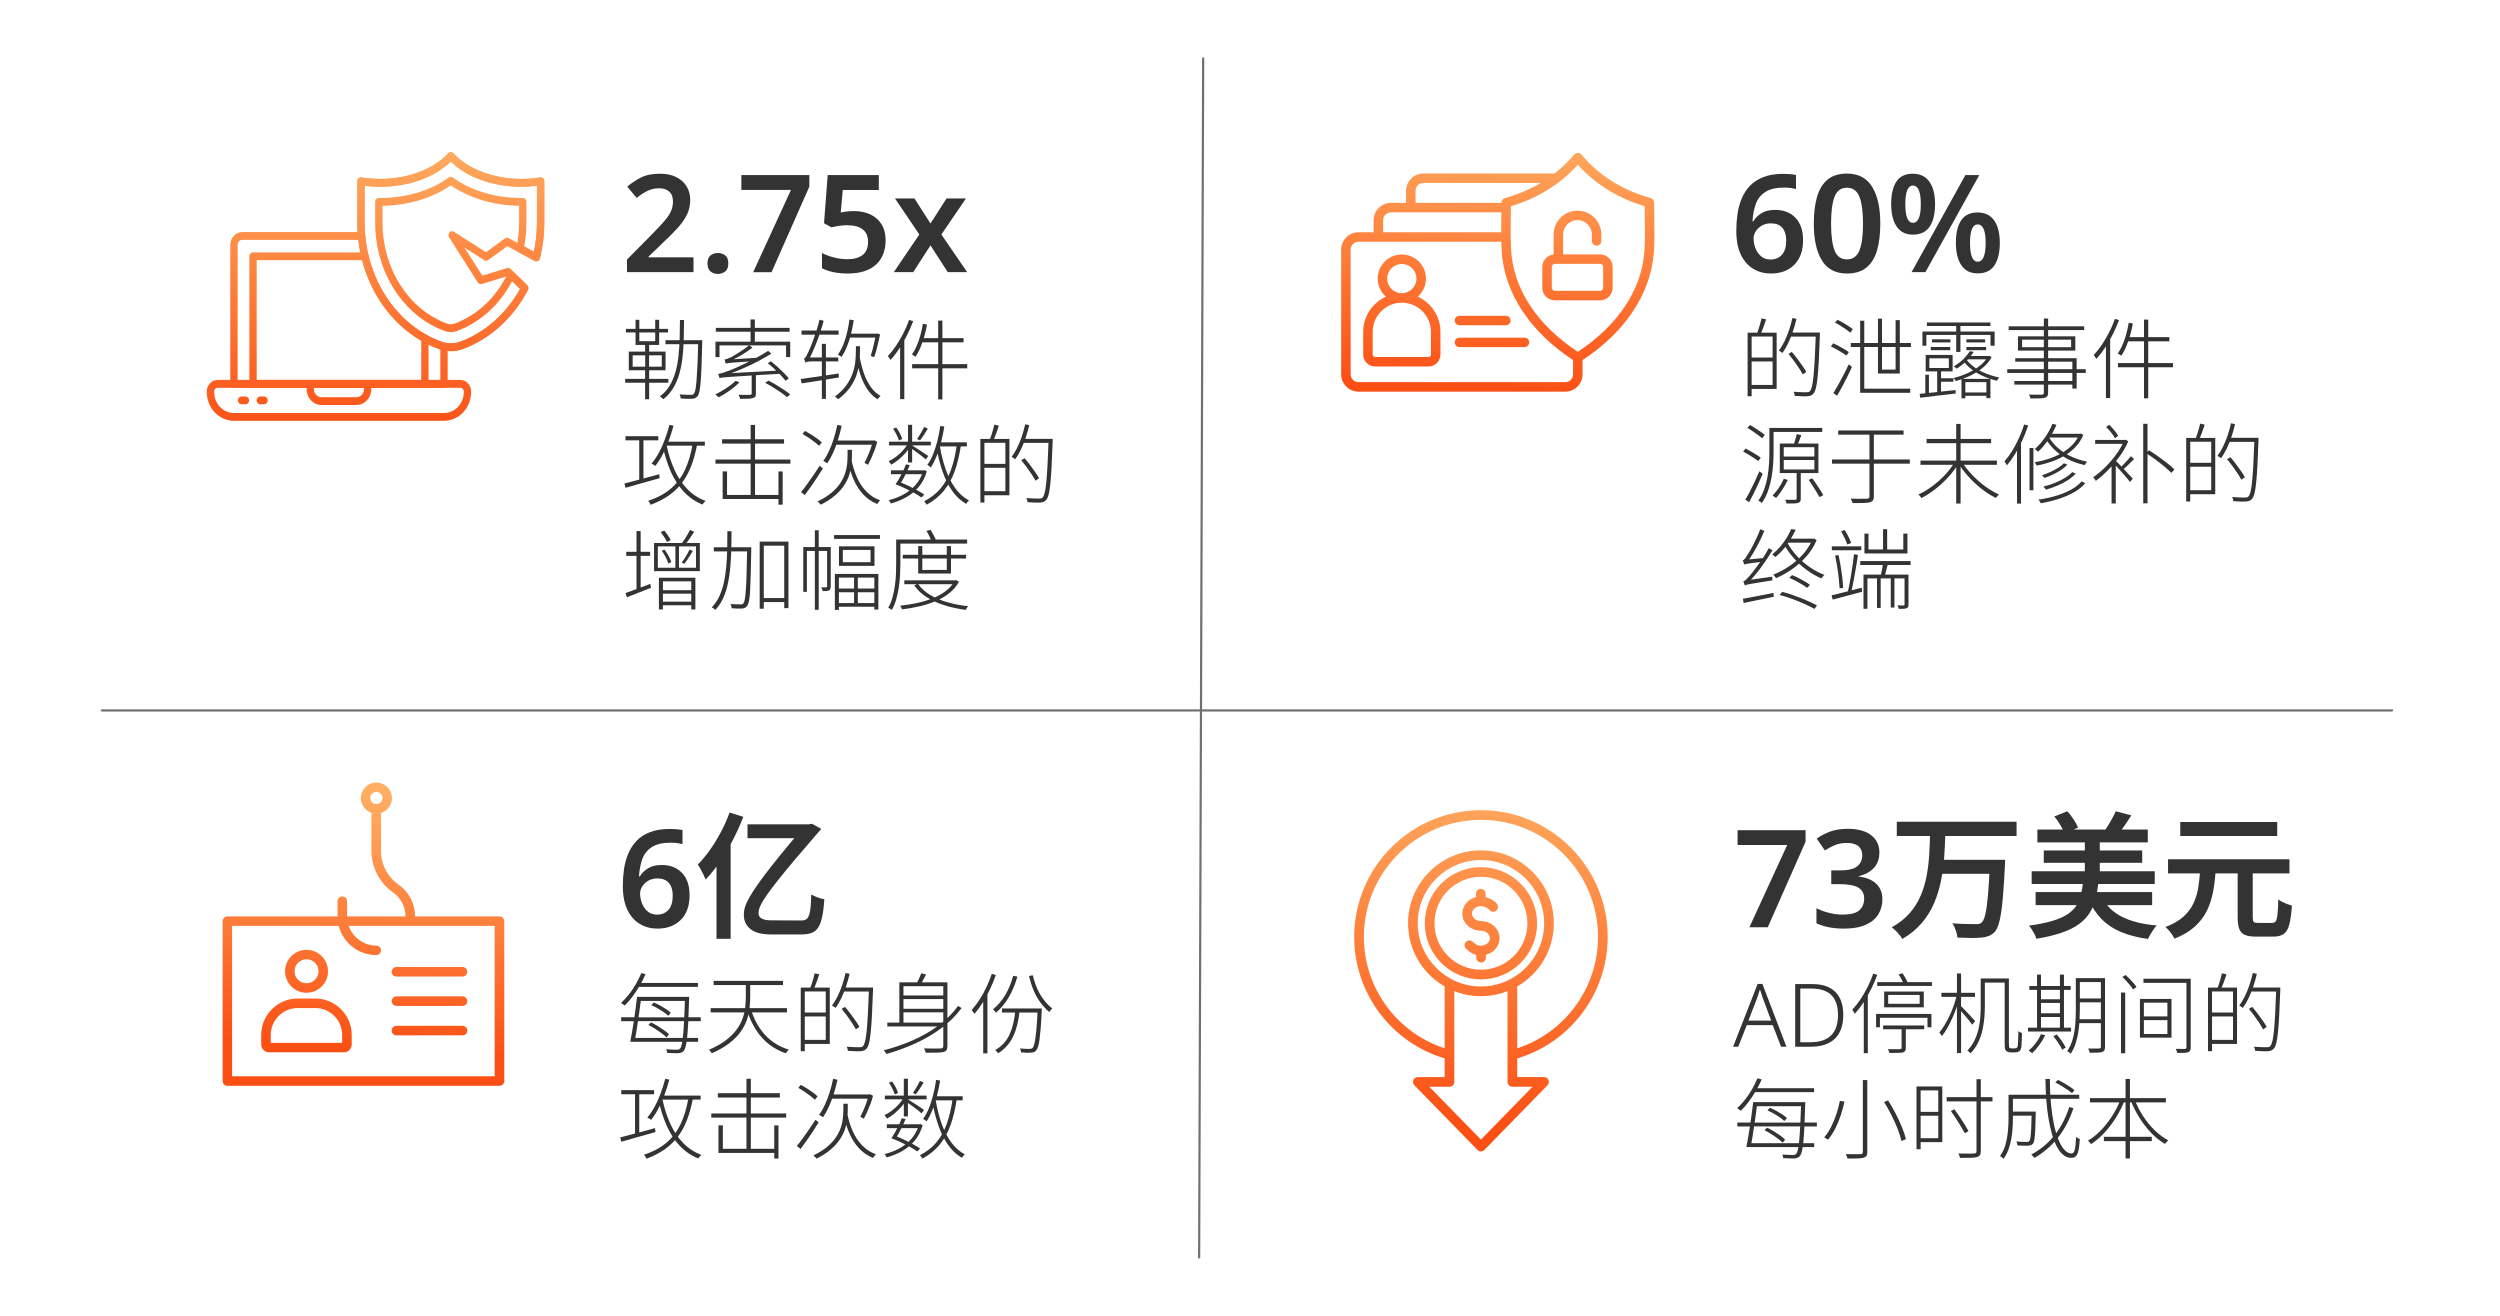 <?xml version="1.0" encoding="UTF-8"?>
<svg xmlns="http://www.w3.org/2000/svg" xmlns:xlink="http://www.w3.org/1999/xlink" version="1.1" viewBox="0 0 570 300">
  <defs>
    <style>
      .cls-1 {
        fill: url(#linear-gradient-8);
      }

      .cls-2 {
        fill: url(#linear-gradient-7);
      }

      .cls-3 {
        fill: url(#linear-gradient-5);
      }

      .cls-4 {
        fill: url(#linear-gradient-6);
      }

      .cls-5 {
        fill: url(#linear-gradient-9);
      }

      .cls-6 {
        fill: url(#linear-gradient-4);
      }

      .cls-7 {
        fill: url(#linear-gradient-3);
      }

      .cls-8 {
        fill: url(#linear-gradient-2);
      }

      .cls-9 {
        fill: url(#linear-gradient);
      }

      .cls-10 {
        isolation: isolate;
      }

      .cls-11 {
        fill: none;
        stroke: #707070;
        stroke-linecap: round;
        stroke-width: .5px;
      }

      .cls-12 {
        fill: url(#linear-gradient-10);
      }

      .cls-13 {
        fill: url(#linear-gradient-11);
      }

      .cls-14 {
        fill: url(#linear-gradient-12);
      }

      .cls-15 {
        fill: url(#linear-gradient-13);
      }

      .cls-16 {
        fill: url(#linear-gradient-19);
      }

      .cls-17 {
        fill: url(#linear-gradient-14);
      }

      .cls-18 {
        fill: url(#linear-gradient-15);
      }

      .cls-19 {
        fill: url(#linear-gradient-16);
      }

      .cls-20 {
        fill: url(#linear-gradient-17);
      }

      .cls-21 {
        fill: url(#linear-gradient-18);
      }

      .cls-22 {
        fill: url(#linear-gradient-20);
        fill-rule: evenodd;
      }

      .cls-23 {
        fill: #333;
      }
    </style>
    <linearGradient id="linear-gradient" x1="77.287" y1="31.752" x2="77.287" y2="99.035" gradientUnits="userSpaceOnUse">
      <stop offset="0" stop-color="#ffae62"/>
      <stop offset="1" stop-color="#fb4f14"/>
    </linearGradient>
    <linearGradient id="linear-gradient-2" x1="77.282" y1="31.752" x2="77.282" y2="99.035" xlink:href="#linear-gradient"/>
    <linearGradient id="linear-gradient-3" x1="77.285" y1="31.752" x2="77.285" y2="99.035" xlink:href="#linear-gradient"/>
    <linearGradient id="linear-gradient-4" x1="77.286" y1="31.752" x2="77.286" y2="99.035" xlink:href="#linear-gradient"/>
    <linearGradient id="linear-gradient-5" x1="55.515" y1="31.752" x2="55.515" y2="99.035" xlink:href="#linear-gradient"/>
    <linearGradient id="linear-gradient-6" x1="59.779" y1="31.752" x2="59.779" y2="99.035" xlink:href="#linear-gradient"/>
    <linearGradient id="linear-gradient-7" x1="102.783" x2="102.783" y2="99.035" xlink:href="#linear-gradient"/>
    <linearGradient id="linear-gradient-8" x1="102.782" y1="31.752" x2="102.782" y2="99.035" xlink:href="#linear-gradient"/>
    <linearGradient id="linear-gradient-9" x1="86.198" y1="180.83" x2="82.102" y2="239.199" xlink:href="#linear-gradient"/>
    <linearGradient id="linear-gradient-10" x1="73.872" y1="179.965" x2="69.776" y2="238.334" xlink:href="#linear-gradient"/>
    <linearGradient id="linear-gradient-11" x1="72.809" y1="179.891" x2="68.713" y2="238.26" xlink:href="#linear-gradient"/>
    <linearGradient id="linear-gradient-12" x1="100.71" y1="181.849" x2="96.614" y2="240.218" xlink:href="#linear-gradient"/>
    <linearGradient id="linear-gradient-13" x1="101.178" y1="181.881" x2="97.082" y2="240.251" xlink:href="#linear-gradient"/>
    <linearGradient id="linear-gradient-14" x1="101.647" y1="181.914" x2="97.55" y2="240.284" xlink:href="#linear-gradient"/>
    <linearGradient id="linear-gradient-15" x1="85.898" y1="180.809" x2="81.802" y2="239.178" xlink:href="#linear-gradient"/>
    <linearGradient id="linear-gradient-16" x1="84.049" y1="180.679" x2="79.952" y2="239.049" xlink:href="#linear-gradient"/>
    <linearGradient id="linear-gradient-17" x1="90.769" y1="181.151" x2="86.673" y2="239.52" xlink:href="#linear-gradient"/>
    <linearGradient id="linear-gradient-18" x1="339.843" y1="176.403" x2="335.109" y2="256.874" xlink:href="#linear-gradient"/>
    <linearGradient id="linear-gradient-19" x1="339.695" y1="176.394" x2="334.962" y2="256.865" xlink:href="#linear-gradient"/>
    <linearGradient id="linear-gradient-20" x1="343.103" y1="29.202" x2="339.55" y2="88.709" xlink:href="#linear-gradient"/>
  </defs>
  <!-- Generator: Adobe Illustrator 28.6.0, SVG Export Plug-In . SVG Version: 1.2.0 Build 709)  -->
  <g>
    <g id="OUTLINED">
      <g id="In_AI_spending_By_2028" class="cls-10">
        <g class="cls-10">
          <path class="cls-23" d="M142.546,86.378h9.84v.88h-9.84v-.88ZM142.706,74.978h9.6v.82h-9.6v-.82ZM143.366,80.158h8.38v4.261h-8.38v-4.261ZM144.246,81.018v2.58h6.64v-2.58h-6.64ZM144.906,72.918h.86v4.88h3.62v-4.88h.9v5.72h-5.38v-5.72ZM147.086,78.098h.92v2.479h-.92v-2.479ZM147.106,80.518h.88v3.88h.02v6.641h-.92v-6.641h.02v-3.88ZM155.026,72.959h.94c-.013,1.44-.037,2.869-.07,4.29-.034,1.42-.123,2.797-.27,4.13-.147,1.333-.387,2.597-.72,3.79-.333,1.193-.797,2.286-1.39,3.279-.594.994-1.357,1.856-2.29,2.591-.054-.08-.127-.16-.22-.24l-.28-.24c-.094-.08-.187-.14-.28-.18.92-.681,1.663-1.493,2.23-2.44.567-.946,1.013-2,1.34-3.16.327-1.16.557-2.39.69-3.689.133-1.3.22-2.634.26-4,.04-1.367.06-2.743.06-4.13ZM151.726,77.558h7.84v.92h-7.84v-.92ZM159.186,77.558h.92v.56c-.053,2.147-.107,3.957-.16,5.431s-.12,2.67-.2,3.59-.173,1.627-.28,2.12-.24.84-.4,1.04c-.173.227-.357.383-.55.47-.193.087-.43.137-.71.15-.293.013-.674.017-1.14.01-.467-.007-.954-.03-1.46-.07-.014-.133-.04-.29-.08-.47s-.107-.337-.2-.47c.56.053,1.08.083,1.56.09s.82.01,1.02.01c.16.013.293.003.4-.03.107-.033.206-.116.3-.25.146-.146.267-.463.36-.949.093-.487.177-1.19.25-2.11s.143-2.106.21-3.561c.067-1.453.12-3.227.16-5.319v-.24Z"/>
          <path class="cls-23" d="M167.706,86.838l.9.34c-.427.427-.907.85-1.44,1.27-.534.42-1.087.814-1.66,1.181-.573.366-1.127.69-1.66.97-.04-.067-.11-.14-.21-.22-.1-.08-.2-.16-.3-.24s-.19-.146-.27-.2c.84-.399,1.677-.873,2.51-1.42.833-.547,1.543-1.106,2.13-1.68ZM163.126,77.898h17.04v3.521h-.94v-2.66h-15.18v2.66h-.92v-3.521ZM163.206,74.758h16.82v.88h-16.82v-.88ZM164.026,86.198c0-.066-.017-.159-.05-.279-.034-.12-.07-.24-.11-.36-.04-.12-.08-.22-.12-.3.293-.04.666-.13,1.12-.271.453-.14.966-.323,1.54-.55.32-.12.8-.32,1.44-.6.64-.28,1.37-.62,2.19-1.02.82-.399,1.673-.843,2.56-1.33.886-.486,1.736-.982,2.55-1.489l.72.64c-1.827,1.12-3.67,2.103-5.53,2.95s-3.697,1.569-5.51,2.17v.04c-.16.04-.293.083-.4.13-.106.047-.2.094-.28.14-.08.047-.12.09-.12.13ZM164.026,86.198v-.64l.74-.38,12.86-.7c.026.134.063.271.11.41s.097.25.15.33c-2.053.12-3.81.227-5.269.32-1.46.093-2.684.17-3.67.23s-1.783.113-2.39.16c-.607.047-1.077.083-1.41.11-.334.026-.58.053-.74.079-.16.027-.287.054-.38.08ZM165.446,82.918c0-.067-.017-.16-.05-.28-.034-.12-.067-.243-.1-.37s-.07-.23-.11-.31c.173-.014.38-.064.62-.15.24-.087.5-.196.78-.33.16-.08.393-.206.7-.38.307-.173.663-.387,1.07-.64.407-.254.82-.527,1.24-.82.42-.293.823-.6,1.21-.92l.76.54c-.88.667-1.777,1.267-2.69,1.8-.914.533-1.83.987-2.75,1.36v.019c-.213.094-.38.177-.5.25s-.18.15-.18.231ZM165.446,82.918v-.66l.62-.28,6.88-.42c-.04.12-.087.25-.14.39-.054.141-.087.257-.1.351-1.253.08-2.3.146-3.14.2-.84.053-1.513.1-2.02.14s-.9.077-1.18.11c-.28.033-.484.064-.61.09-.127.026-.23.053-.31.08ZM171.386,85.198h.96v4.5c0,.307-.043.54-.13.7s-.27.28-.55.36c-.253.08-.617.13-1.09.149-.474.021-1.083.03-1.83.03-.027-.16-.074-.32-.14-.479-.067-.16-.147-.314-.24-.46.453.013.856.022,1.21.029.353.007.656.007.91,0s.427-.01.52-.01c.16-.014.263-.043.31-.09.046-.047.07-.13.07-.25v-4.481ZM171.126,72.838h.98v5.54h-.98v-5.54ZM174.446,87.278l.74-.5c.573.28,1.173.61,1.8.99.626.38,1.223.757,1.79,1.13.567.374,1.03.72,1.39,1.04l-.74.601c-.36-.32-.817-.674-1.37-1.06-.554-.387-1.147-.773-1.78-1.16s-1.243-.732-1.83-1.04ZM175.046,82.818l.72-.46c.48.387.98.814,1.5,1.28s1.01.934,1.47,1.4.83.88,1.11,1.239l-.76.54c-.267-.373-.624-.793-1.07-1.26-.447-.467-.927-.943-1.44-1.43-.514-.487-1.023-.924-1.53-1.31Z"/>
          <path class="cls-23" d="M182.566,86.418c.72-.106,1.546-.227,2.48-.36.933-.133,1.933-.276,3-.43,1.066-.153,2.127-.31,3.18-.471l.04.9c-1.52.254-3.027.5-4.52.74-1.494.24-2.813.446-3.96.62l-.22-1ZM182.746,75.358h8.46v.94h-8.46v-.94ZM183.646,82.678c-.027-.08-.06-.177-.1-.29l-.12-.34c-.04-.113-.08-.21-.12-.29.16-.026.326-.193.5-.5.173-.307.36-.686.56-1.141.106-.213.26-.566.46-1.06.2-.493.423-1.07.67-1.73.247-.659.49-1.373.73-2.14.24-.767.446-1.53.62-2.29l.96.24c-.293,1.066-.624,2.134-.99,3.2s-.757,2.087-1.17,3.06c-.414.974-.827,1.86-1.24,2.66v.019c-.16.08-.29.15-.39.211-.1.06-.187.123-.26.19-.073.067-.11.134-.11.2ZM183.646,82.678v-.86l.66-.319h6.82v.899h-6c-.4,0-.727.027-.98.08-.253.054-.42.12-.5.2ZM187.386,78.398h.92v12.54h-.92v-12.54ZM195.146,78.938h.94v.92c0,.8-.047,1.667-.14,2.601-.093.933-.297,1.893-.61,2.88-.314.986-.81,1.967-1.49,2.939-.68.974-1.6,1.894-2.76,2.761-.04-.067-.103-.141-.19-.221-.087-.08-.18-.156-.28-.23-.1-.073-.19-.13-.27-.17,1.133-.841,2.023-1.724,2.67-2.65.646-.927,1.123-1.856,1.43-2.79.307-.933.5-1.837.58-2.71s.12-1.677.12-2.41v-.92ZM193.686,72.858l.96.141c-.16,1.106-.37,2.173-.63,3.199-.26,1.027-.567,1.978-.92,2.851-.353.873-.764,1.649-1.23,2.33-.054-.054-.134-.113-.24-.181-.107-.066-.213-.13-.32-.19-.107-.06-.2-.11-.28-.15.467-.64.873-1.383,1.22-2.229.347-.847.636-1.757.87-2.731.233-.973.423-1.986.57-3.04ZM193.326,76.078h6.6v.9h-6.6v-.9ZM196.026,81.459c.227,1.307.547,2.543.96,3.71s.933,2.189,1.56,3.069c.626.88,1.367,1.554,2.22,2.021-.067.066-.144.143-.23.23-.087.087-.167.177-.24.271-.073.093-.144.186-.21.28-.88-.534-1.64-1.27-2.28-2.211-.64-.94-1.17-2.026-1.59-3.26-.42-1.232-.75-2.55-.99-3.95l.8-.159ZM199.706,76.078h.14l.18-.039.64.199c-.133.601-.273,1.221-.42,1.86-.147.64-.3,1.25-.46,1.83-.16.58-.32,1.083-.48,1.51l-.78-.28c.133-.399.27-.876.41-1.43.14-.553.276-1.127.41-1.72.133-.594.253-1.163.36-1.71v-.221Z"/>
          <path class="cls-23" d="M207.286,72.938l.92.28c-.414,1.12-.894,2.217-1.44,3.29-.547,1.073-1.134,2.083-1.76,3.03-.627.946-1.287,1.793-1.98,2.539-.027-.066-.077-.156-.15-.27s-.15-.227-.23-.34-.153-.203-.22-.271c.64-.68,1.26-1.463,1.86-2.35.6-.887,1.156-1.833,1.67-2.84.513-1.007.957-2.03,1.33-3.07ZM205.226,77.878l.92-.92.04.019v14.021h-.96v-13.12ZM210.426,73.818l.94.181c-.174.946-.39,1.869-.65,2.769-.26.9-.553,1.737-.88,2.51-.327.773-.697,1.467-1.11,2.08-.054-.053-.13-.113-.23-.18s-.2-.13-.3-.19c-.1-.06-.19-.109-.27-.149.4-.573.76-1.233,1.08-1.98.32-.746.6-1.55.84-2.41.24-.859.433-1.736.58-2.63ZM207.966,83.018h12.56v.96h-12.56v-.96ZM210.286,77.098h9.4v.96h-9.66l.26-.96ZM213.906,73.098h.96v17.96h-.96v-17.96Z"/>
          <path class="cls-23" d="M142.366,110.238c.653-.173,1.406-.37,2.26-.59.853-.22,1.767-.463,2.74-.73.973-.267,1.953-.533,2.94-.801l.1.9c-1.387.387-2.77.777-4.15,1.17-1.38.394-2.59.737-3.63,1.03l-.26-.981ZM142.606,99.459h7.48v.94h-7.48v-.94ZM145.746,99.858h.96v9.9h-.96v-9.9ZM157.946,101.138l1,.18c-.347,1.853-.8,3.504-1.36,4.95-.56,1.447-1.26,2.724-2.1,3.83-.84,1.106-1.843,2.066-3.01,2.88-1.167.814-2.543,1.52-4.13,2.12-.014-.094-.057-.193-.13-.3-.073-.107-.146-.217-.22-.33-.074-.113-.144-.203-.21-.271,2.066-.692,3.773-1.609,5.12-2.75,1.347-1.14,2.423-2.557,3.23-4.25.807-1.692,1.41-3.713,1.81-6.06ZM152.626,96.878l.94.18c-.32,1.187-.69,2.344-1.11,3.47-.42,1.127-.887,2.177-1.4,3.15-.514.974-1.063,1.827-1.65,2.56-.053-.053-.133-.113-.24-.18-.107-.066-.213-.133-.32-.2-.107-.066-.207-.12-.3-.16.613-.72,1.173-1.546,1.68-2.479.506-.934.96-1.94,1.36-3.021s.747-2.187,1.04-3.319ZM152.006,101.618c.427,2,1.02,3.837,1.78,5.511.76,1.673,1.723,3.12,2.89,4.34,1.167,1.22,2.563,2.137,4.19,2.75-.08.066-.164.149-.25.25-.087.1-.17.196-.25.29-.08.093-.154.186-.22.28-1.64-.681-3.053-1.657-4.24-2.931-1.187-1.272-2.167-2.783-2.94-4.53-.773-1.746-1.387-3.673-1.84-5.779l.88-.181ZM151.666,100.698h9.04v.92h-9.04v-.92Z"/>
          <path class="cls-23" d="M163.126,104.778h17.08v.94h-17.08v-.94ZM164.626,100.158h14.14v.981h-14.14v-.981ZM164.766,107.478h1v5.36h12.3v.94h-13.3v-6.3ZM171.146,96.878h1v16.62h-1v-16.62ZM177.486,107.499h.96v7.56h-.96v-7.56Z"/>
          <path class="cls-23" d="M182.626,112.198c.4-.466.843-1.036,1.33-1.71.486-.673.986-1.383,1.5-2.13.513-.746.99-1.467,1.43-2.16l.72.62c-.4.667-.84,1.36-1.32,2.08s-.96,1.424-1.44,2.11-.934,1.31-1.36,1.87l-.86-.681ZM182.966,98.938l.58-.68c.453.24.923.514,1.41.819.486.308.94.614,1.36.921s.77.6,1.05.88l-.62.779c-.267-.267-.61-.562-1.03-.89-.42-.326-.87-.65-1.35-.97-.48-.32-.947-.606-1.4-.86ZM193.246,102.558h1v1.26c0,.667-.037,1.374-.11,2.12-.073.747-.237,1.517-.49,2.311-.253.793-.64,1.587-1.16,2.38s-1.213,1.566-2.08,2.319c-.867.754-1.96,1.464-3.28,2.13-.053-.079-.123-.163-.21-.25-.087-.086-.173-.177-.26-.27-.086-.094-.17-.167-.25-.22,1.294-.627,2.36-1.297,3.2-2.011.84-.713,1.503-1.442,1.99-2.189.486-.747.85-1.49,1.09-2.231.24-.739.393-1.456.46-2.149.066-.693.1-1.34.1-1.94v-1.26ZM190.906,96.878l1,.199c-.24,1.094-.523,2.164-.85,3.211-.327,1.047-.697,2.026-1.11,2.939s-.86,1.717-1.34,2.41c-.067-.053-.157-.113-.27-.18-.113-.067-.227-.134-.34-.2-.114-.066-.21-.12-.29-.16.493-.68.94-1.457,1.34-2.33s.757-1.81,1.07-2.81c.313-1,.576-2.027.79-3.08ZM190.346,100.438h8.88v.96h-9.24l.36-.96ZM194.126,104.778c.293,1.494.72,2.86,1.28,4.101.56,1.239,1.273,2.307,2.14,3.199.867.894,1.907,1.56,3.12,2-.067.067-.144.15-.23.25-.087.101-.167.2-.24.301-.073.1-.137.196-.19.29-1.253-.52-2.32-1.254-3.2-2.2-.88-.946-1.607-2.077-2.18-3.391-.573-1.312-1.02-2.776-1.34-4.39l.84-.16ZM198.966,100.438h.14l.2-.06.7.359c-.16.627-.36,1.261-.6,1.9-.24.64-.49,1.247-.75,1.82-.26.573-.51,1.08-.75,1.52-.053-.04-.133-.087-.24-.14-.107-.054-.207-.106-.3-.16-.094-.054-.18-.101-.26-.14.213-.4.443-.881.69-1.44s.473-1.137.68-1.73c.206-.593.37-1.143.49-1.649v-.28Z"/>
          <path class="cls-23" d="M207.046,101.058l.7.4c-.307.573-.71,1.147-1.21,1.72s-1.04,1.1-1.62,1.58c-.58.479-1.157.88-1.73,1.2-.067-.134-.153-.273-.26-.42-.106-.147-.213-.273-.32-.381.573-.253,1.143-.596,1.71-1.029.566-.434,1.09-.917,1.57-1.45.48-.533.867-1.073,1.16-1.62ZM210.446,107.238h.18l.18-.04.52.24c-.4,1.4-1.017,2.59-1.85,3.57-.834.98-1.797,1.773-2.89,2.38s-2.253,1.076-3.48,1.41c-.04-.107-.107-.24-.2-.4s-.186-.28-.28-.359c1.16-.28,2.267-.7,3.32-1.261,1.053-.56,1.977-1.283,2.77-2.17s1.37-1.95,1.73-3.189v-.181ZM202.706,100.698h9.52v.86h-9.52v-.86ZM203.146,107.238h7.68v.88h-7.68v-.88ZM203.626,97.758l.72-.28c.306.4.586.847.84,1.34.253.494.426.92.52,1.28l-.74.34c-.107-.36-.287-.793-.54-1.3s-.52-.967-.8-1.38ZM204.186,110.418c.28-.4.566-.86.86-1.38.293-.52.573-1.054.84-1.601s.487-1.066.66-1.56l.88.16c-.2.519-.433,1.057-.7,1.609-.267.554-.54,1.084-.82,1.59-.28.507-.547.947-.8,1.32l-.92-.14ZM204.186,110.418l.66-.601c.68.24,1.393.537,2.14.891s1.45.706,2.11,1.06c.66.353,1.21.69,1.65,1.01l-.66.66c-.427-.32-.974-.663-1.64-1.03-.666-.366-1.373-.727-2.12-1.08-.747-.352-1.46-.656-2.14-.909ZM207.026,96.858h.94v8.58h-.94v-8.58ZM207.806,101.459c.173.106.44.276.8.51s.75.483,1.17.75.8.517,1.14.75.583.403.73.51l-.58.76c-.16-.16-.407-.37-.74-.63-.334-.26-.694-.533-1.08-.819-.387-.287-.757-.554-1.11-.801-.353-.246-.637-.43-.85-.55l.52-.479ZM210.706,97.338l.84.399c-.28.467-.58.943-.9,1.431-.32.486-.62.903-.9,1.25l-.64-.341c.173-.239.36-.522.56-.85.2-.326.393-.656.58-.99.186-.333.34-.633.46-.899ZM218.166,101.338l.94.1c-.334,2.254-.807,4.24-1.42,5.96s-1.437,3.21-2.47,4.47c-1.033,1.261-2.35,2.33-3.95,3.21-.027-.066-.074-.149-.14-.25-.067-.1-.14-.199-.22-.3-.08-.1-.153-.177-.22-.23,1.546-.787,2.816-1.78,3.81-2.981.993-1.2,1.78-2.626,2.36-4.279s1.017-3.554,1.31-5.7ZM214.386,97.118l.92.141c-.2,1.227-.444,2.406-.73,3.54-.287,1.133-.627,2.189-1.02,3.17-.394.98-.837,1.85-1.33,2.609-.054-.039-.127-.1-.22-.18s-.193-.153-.3-.22c-.107-.066-.2-.127-.28-.18.52-.707.967-1.53,1.34-2.471.373-.94.696-1.956.97-3.05.273-1.093.49-2.213.65-3.36ZM214.306,101.798c.306,1.853.743,3.593,1.31,5.22.566,1.627,1.29,3.05,2.17,4.271.88,1.22,1.926,2.156,3.14,2.81-.106.093-.223.213-.35.36-.127.146-.23.286-.31.42-1.253-.733-2.324-1.74-3.21-3.021-.887-1.28-1.617-2.767-2.19-4.46-.574-1.693-1.034-3.513-1.38-5.46l.82-.14ZM213.946,100.858h6.5v.92h-6.5v-.92Z"/>
          <path class="cls-23" d="M223.526,100.078h.92v14.5h-.92v-14.5ZM224.006,105.758h5.76v.899h-5.76v-.899ZM224.106,100.078h6.04v12.841h-6.04v-.92h5.12v-11.04h-5.12v-.881ZM226.706,96.818l1.04.24c-.187.573-.397,1.177-.63,1.81-.234.634-.45,1.164-.65,1.591l-.78-.221c.12-.319.243-.68.37-1.08.127-.399.25-.81.37-1.23.12-.42.213-.79.28-1.11ZM233.746,96.738l.92.2c-.227,1-.503,1.974-.83,2.92-.327.947-.687,1.834-1.08,2.66-.394.827-.823,1.56-1.29,2.2-.04-.054-.113-.113-.22-.18-.107-.067-.213-.134-.32-.2-.106-.066-.2-.12-.28-.16.466-.613.893-1.316,1.28-2.11.387-.793.733-1.643,1.04-2.55.307-.906.567-1.833.78-2.78ZM232.846,104.918l.76-.44c.413.467.83.983,1.25,1.55.42.567.813,1.11,1.18,1.63.366.52.656.981.87,1.381l-.82.56c-.213-.413-.497-.89-.85-1.43-.353-.54-.74-1.097-1.16-1.67-.42-.573-.83-1.101-1.23-1.58ZM233.126,100.058h6.32v.92h-6.32v-.92ZM239.086,100.058h.92v.58c-.08,2.32-.163,4.276-.25,5.87-.087,1.593-.183,2.894-.29,3.899-.107,1.007-.23,1.784-.37,2.33-.14.547-.31.94-.51,1.181-.2.239-.403.402-.61.489-.207.087-.477.144-.81.17-.307.027-.727.03-1.26.011-.533-.021-1.073-.05-1.62-.09-.014-.147-.047-.31-.1-.49-.054-.181-.127-.33-.22-.45.653.053,1.253.087,1.8.1.546.014.926.021,1.14.021.2,0,.367-.017.5-.05.133-.034.247-.117.34-.25.173-.186.327-.551.46-1.09.133-.54.25-1.313.35-2.32.1-1.007.193-2.304.28-3.891.086-1.586.17-3.513.25-5.779v-.24Z"/>
          <path class="cls-23" d="M142.606,135.218c.72-.24,1.583-.55,2.59-.93,1.007-.381,2.03-.77,3.07-1.171l.16.9c-.973.387-1.937.767-2.89,1.14-.954.374-1.824.714-2.61,1.02l-.32-.96ZM142.786,125.818h5.44v.92h-5.44v-.92ZM145.126,121.078h.94v13.4h-.94v-13.4ZM149.126,123.798h10.44v6.42h-10.44v-6.42ZM149.986,124.578v4.86h8.7v-4.86h-8.7ZM150.226,131.718h8.32v7.24h-.94v-6.42h-6.46v6.42h-.92v-7.24ZM150.646,121.318l.8-.359c.293.347.58.723.86,1.13.28.406.486.757.62,1.05l-.86.44c-.133-.306-.337-.673-.61-1.1-.273-.427-.543-.814-.81-1.16ZM150.766,137.178h7.3v.82h-7.3v-.82ZM150.786,134.558h7.32v.8h-7.32v-.8ZM150.886,125.558l.62-.26c.333.44.646.93.94,1.47s.5,1.004.62,1.39l-.68.32c-.12-.4-.32-.873-.6-1.42-.28-.547-.58-1.047-.9-1.5ZM153.986,124.118h.82v5.601h-.82v-5.601ZM157.226,125.298l.74.319c-.293.507-.617,1.03-.97,1.57-.353.54-.684.997-.99,1.37l-.58-.28c.2-.267.413-.573.64-.92.227-.347.443-.703.65-1.069.206-.367.377-.697.51-.99ZM157.306,120.838l.98.399c-.32.494-.667,1.014-1.04,1.56-.373.547-.727,1.014-1.06,1.399l-.74-.319c.213-.28.436-.597.67-.95.233-.353.457-.717.67-1.09.213-.373.386-.707.52-1Z"/>
          <path class="cls-23" d="M165.846,121.118h.94c0,1.773-.03,3.53-.09,5.271s-.203,3.4-.43,4.979c-.227,1.58-.59,3.023-1.09,4.33-.5,1.308-1.197,2.434-2.09,3.38-.053-.079-.127-.156-.22-.23-.094-.073-.19-.144-.29-.21-.1-.067-.197-.12-.29-.16.693-.707,1.263-1.54,1.71-2.5.446-.96.796-2.013,1.05-3.16.253-1.147.436-2.363.55-3.649.113-1.287.183-2.61.21-3.971.026-1.359.04-2.72.04-4.08ZM162.746,124.778h7.88v.94h-7.88v-.94ZM170.346,124.778h.94v.58c-.04,2.267-.08,4.17-.12,5.71s-.09,2.794-.15,3.76c-.06.968-.144,1.704-.25,2.211-.107.507-.24.859-.4,1.06-.147.227-.31.383-.49.47s-.41.144-.69.17c-.267.014-.617.017-1.05.011-.433-.007-.87-.03-1.31-.07-.014-.147-.04-.31-.08-.49s-.107-.337-.2-.47c.52.04.993.062,1.42.07.427.006.727.01.9.01.146.013.273,0,.38-.04.106-.04.2-.12.28-.24.12-.16.223-.486.31-.98.086-.493.163-1.221.23-2.181.066-.96.12-2.203.16-3.729.04-1.527.08-3.391.12-5.59v-.261ZM173.206,123.478h6.56v15.18h-.96v-14.239h-4.66v14.38h-.94v-15.32ZM173.646,136.358h5.62v.92h-5.62v-.92Z"/>
          <path class="cls-23" d="M183.146,124.738h5.9v.88h-5.08v9.32h-.82v-10.2ZM185.786,120.898h.88v18.141h-.88v-18.141ZM188.586,124.738h.82v8.96c0,.214-.027.394-.08.54-.054.147-.154.268-.3.36-.147.08-.34.13-.58.15-.24.019-.533.029-.88.029-.013-.12-.053-.263-.12-.43s-.14-.316-.22-.45c.293.014.54.021.74.021h.44c.12-.014.18-.087.18-.221v-8.96ZM190.166,121.999h10.46v.859h-10.46v-.859ZM190.346,130.858h9.92v8.12h-.92v-7.28h-8.08v7.36h-.92v-8.2ZM190.846,137.499h9.08v.84h-9.08v-.84ZM190.866,134.178h9.04v.86h-9.04v-.86ZM191.286,124.558h8.1v4.46h-8.1v-4.46ZM192.166,125.378v2.8h6.32v-2.8h-6.32ZM194.726,131.318h.86v6.721h-.86v-6.721Z"/>
          <path class="cls-23" d="M204.326,123.018h.96v5.5c0,.76-.023,1.59-.07,2.49-.047.899-.137,1.823-.27,2.769-.133.947-.327,1.87-.58,2.771-.254.899-.594,1.736-1.02,2.51-.054-.054-.134-.11-.24-.17-.107-.06-.213-.12-.32-.18-.107-.06-.2-.098-.28-.11.427-.747.757-1.553.99-2.42.233-.866.413-1.75.54-2.65.127-.899.206-1.776.24-2.63.033-.853.05-1.647.05-2.38v-5.5ZM204.786,123.018h15.72v.92h-15.72v-.92ZM217.646,132.318h.2l.18-.04.62.36c-.56,1.014-1.3,1.884-2.22,2.61-.92.727-1.96,1.333-3.12,1.819-1.16.487-2.39.88-3.69,1.181-1.3.3-2.617.529-3.95.69-.04-.12-.1-.264-.18-.43-.08-.167-.16-.304-.24-.41,1.267-.134,2.53-.333,3.79-.6,1.26-.267,2.45-.624,3.57-1.07s2.113-.993,2.98-1.64c.867-.647,1.553-1.41,2.06-2.29v-.181ZM205.826,126.499h14.44v.84h-14.44v-.84ZM206.186,132.318h11.72v.88h-11.72v-.88ZM209.286,133.098c.666.974,1.576,1.81,2.73,2.51,1.153.7,2.477,1.267,3.97,1.7s3.08.736,4.76.91c-.067.066-.137.149-.21.25-.074.1-.14.2-.2.3s-.117.196-.17.29c-1.68-.227-3.273-.573-4.78-1.04s-2.856-1.076-4.05-1.83c-1.193-.753-2.157-1.663-2.89-2.729l.84-.36ZM209.346,124.499h.94v5.439h5.58v-5.439h.96v6.26h-7.48v-6.26ZM211.226,121.058l.94-.26c.24.387.483.814.73,1.279.247.468.423.86.53,1.181l-.96.319c-.12-.333-.293-.739-.52-1.22-.227-.479-.467-.913-.72-1.3Z"/>
        </g>
      </g>
      <g id="_1T" class="cls-10">
        <g class="cls-10">
          <path class="cls-23" d="M158.118,62.053h-15.159v-2.883l5.642-5.704c1.116-1.137,2.03-2.108,2.743-2.914.713-.806,1.24-1.565,1.581-2.278.341-.713.512-1.482.512-2.31,0-1.013-.284-1.772-.853-2.278-.569-.507-1.338-.76-2.31-.76-.93,0-1.798.191-2.604.573-.806.383-1.643.926-2.511,1.628l-2.139-2.573c.909-.785,1.938-1.473,3.084-2.062s2.609-.884,4.387-.884c1.426,0,2.65.254,3.673.76,1.023.507,1.813,1.209,2.372,2.108.558.898.837,1.927.837,3.084,0,1.199-.238,2.3-.713,3.302-.476,1.003-1.163,2.005-2.062,3.007-.899,1.003-1.969,2.082-3.208,3.239l-3.503,3.379v.186h10.23v3.379Z"/>
          <path class="cls-23" d="M161.311,60.069c0-.867.232-1.482.697-1.844.465-.361,1.018-.543,1.659-.543.64,0,1.198.182,1.674.543.475.361.713.977.713,1.844,0,.848-.238,1.457-.713,1.829-.476.372-1.034.559-1.674.559-.641,0-1.193-.186-1.659-.559-.465-.372-.697-.981-.697-1.829Z"/>
          <path class="cls-23" d="M171.727,62.053l8.618-18.755h-11.315v-3.379h15.5v2.635l-8.618,19.499h-4.185Z"/>
          <path class="cls-23" d="M194.759,48.134c1.405,0,2.645.259,3.72.775,1.074.517,1.917,1.266,2.526,2.247.609.981.915,2.186.915,3.611,0,2.377-.739,4.237-2.217,5.58-1.478,1.344-3.611,2.015-6.401,2.015-1.158,0-2.248-.103-3.271-.31s-1.897-.506-2.62-.899v-3.472c.765.414,1.679.755,2.744,1.023,1.064.269,2.082.402,3.054.402,1.467,0,2.619-.32,3.457-.961.837-.64,1.255-1.643,1.255-3.007,0-1.219-.393-2.154-1.178-2.806-.786-.65-2.005-.977-3.658-.977-.6,0-1.23.052-1.891.155-.662.103-1.209.207-1.643.31l-1.674-.93.837-10.974h11.656v3.41h-8.215l-.465,5.114c.351-.061.769-.129,1.255-.201.485-.072,1.09-.108,1.813-.108Z"/>
          <path class="cls-23" d="M209.608,53.466l-5.549-8.215h4.433l3.658,5.704,3.658-5.704h4.433l-5.611,8.215,5.89,8.587h-4.433l-3.937-6.107-3.937,6.107h-4.433l5.828-8.587Z"/>
        </g>
      </g>
      <g id="Struggle_with_AI_adoption" class="cls-10">
        <g class="cls-10">
          <path class="cls-23" d="M406.085,238.652l-1.9-4.92h-5.92l-1.94,4.92h-1.18l5.6-14.32h1.08l5.48,14.32h-1.22ZM403.825,232.692l-1.92-5.16c-.053-.186-.146-.479-.28-.88s-.253-.753-.36-1.06c-.107.347-.22.696-.34,1.05-.12.353-.22.656-.3.91l-1.98,5.14h5.18Z"/>
          <path class="cls-23" d="M420.265,231.372c0,2.4-.633,4.214-1.9,5.44-1.267,1.227-3.113,1.84-5.54,1.84h-3.52v-14.28h3.96c2.267,0,4,.597,5.2,1.79,1.2,1.193,1.8,2.931,1.8,5.21ZM419.065,231.412c0-4.013-2.007-6.019-6.019-6.019h-2.58v12.24h2.28c4.213,0,6.32-2.073,6.32-6.221Z"/>
          <path class="cls-23" d="M427.105,221.992l.92.26c-.414,1.12-.89,2.221-1.43,3.301s-1.12,2.093-1.74,3.04c-.62.946-1.27,1.793-1.95,2.54-.04-.08-.097-.174-.17-.28s-.147-.217-.22-.33c-.074-.113-.144-.21-.21-.29.64-.68,1.257-1.46,1.85-2.34s1.143-1.823,1.65-2.83.94-2.03,1.3-3.07ZM424.945,227.013l.88-.92.04.019v14.021h-.92v-13.12ZM427.745,231.172h12.62v3.04h-.9v-2.159h-10.84v2.159h-.88v-3.04ZM428.005,223.933h12.48v.859h-12.48v-.859ZM429.345,233.812h9.38v.859h-9.38v-.859ZM429.585,226.072h9.04v3.6h-9.04v-3.6ZM433.565,234.133h.96v4.76c0,.293-.043.519-.13.68-.087.16-.257.287-.51.38-.267.054-.65.087-1.15.101-.5.013-1.15.019-1.95.019-.027-.134-.07-.276-.13-.43s-.137-.297-.23-.431c.467,0,.887.004,1.26.011.373.006.69.006.95,0,.26-.007.436-.011.53-.011.16-.013.267-.04.32-.079.053-.04.08-.127.08-.261v-4.739ZM430.505,226.852v2.019h7.18v-2.019h-7.18ZM432.885,222.172l.86-.279c.253.347.5.736.74,1.17.24.434.407.797.5,1.09l-.92.36c-.093-.32-.25-.697-.47-1.13-.22-.434-.457-.837-.71-1.211Z"/>
          <path class="cls-23" d="M446.145,226.852l.74.24c-.2.814-.45,1.649-.75,2.51-.3.859-.637,1.703-1.01,2.53-.373.826-.76,1.593-1.16,2.3s-.807,1.307-1.22,1.8c-.067-.12-.157-.264-.27-.43-.114-.167-.217-.297-.31-.391.386-.467.78-1.022,1.18-1.67.4-.646.78-1.353,1.14-2.12.36-.767.683-1.557.97-2.37.287-.812.517-1.612.69-2.399ZM442.645,226.352h7.66v.94h-7.66v-.94ZM446.185,221.952h.94v18.141h-.94v-18.141ZM447.025,229.312c.146.133.373.359.68.68.306.32.64.67,1,1.05.36.38.69.733.99,1.06.3.327.51.564.63.71l-.66.82c-.147-.214-.36-.497-.64-.851-.28-.352-.587-.723-.92-1.11-.334-.386-.647-.75-.94-1.09-.293-.34-.527-.597-.7-.769l.56-.5ZM451.605,223.093h.94v6.399c0,.814-.04,1.688-.12,2.62-.08.934-.227,1.873-.44,2.82-.213.946-.537,1.866-.97,2.76-.434.894-1.004,1.713-1.71,2.46-.04-.054-.106-.12-.2-.2-.094-.08-.187-.16-.28-.24-.093-.079-.18-.14-.26-.18.68-.72,1.223-1.5,1.63-2.34s.71-1.7.91-2.58c.2-.88.333-1.757.4-2.63.066-.873.1-1.71.1-2.51v-6.38ZM452.165,223.093h5.4v.94h-5.4v-.94ZM457.065,223.093h.96v14.56c0,.36.01.646.03.86.02.213.064.347.13.399.133.08.28.12.44.12h.72c.24,0,.413-.054.52-.16.053-.066.1-.153.14-.26s.066-.286.08-.54c.026-.227.046-.604.06-1.13.013-.526.026-1.15.04-1.87.106.107.236.2.39.28s.297.14.43.18c0,.387-.01.794-.03,1.22-.02.428-.037.817-.05,1.17-.013.353-.027.604-.04.75-.093.52-.267.867-.52,1.04-.133.08-.277.141-.43.181-.154.04-.33.06-.53.06h-.94c-.173,0-.35-.023-.53-.069-.18-.047-.337-.124-.47-.231-.107-.08-.19-.186-.25-.32-.06-.133-.1-.347-.12-.64s-.03-.72-.03-1.28v-14.319Z"/>
          <path class="cls-23" d="M462.385,234.312h9.82v.88h-9.82v-.88ZM465.345,235.792l.96.24c-.373.773-.827,1.523-1.36,2.25s-1.073,1.343-1.62,1.851c-.053-.054-.13-.117-.23-.19-.1-.073-.2-.146-.3-.22-.1-.074-.19-.13-.27-.17.573-.48,1.11-1.051,1.61-1.71.5-.66.903-1.344,1.21-2.051ZM462.685,224.812h9.44v.88h-9.44v-.88ZM464.445,222.212h.9v12.5h-.9v-12.5ZM464.865,227.832h5.26v.84h-5.26v-.84ZM464.885,231.032h5.26v.84h-5.26v-.84ZM468.165,236.252l.78-.399c.267.307.53.64.79,1,.26.359.5.713.72,1.06.22.347.397.66.53.94l-.82.479c-.107-.279-.27-.597-.49-.949-.22-.353-.463-.721-.73-1.101s-.527-.723-.78-1.03ZM469.665,222.212h.92v12.5h-.92v-12.5ZM473.285,223.013h.92v7.22c0,.747-.023,1.557-.07,2.43-.047.874-.14,1.757-.28,2.65s-.347,1.764-.62,2.609c-.273.847-.644,1.624-1.11,2.33-.054-.066-.127-.137-.22-.21s-.193-.144-.3-.21c-.107-.066-.2-.113-.28-.14.6-.92,1.04-1.927,1.32-3.021.28-1.093.457-2.196.53-3.31s.11-2.156.11-3.13v-7.22ZM473.665,232.372h5.84v.9h-5.84v-.9ZM473.705,223.013h5.76v.899h-5.76v-.899ZM473.705,227.652h5.76v.88h-5.76v-.88ZM479.005,223.013h.94v15.64c0,.347-.047.61-.14.79s-.267.316-.52.41c-.24.08-.593.13-1.06.149-.467.021-1.06.03-1.78.03-.013-.146-.057-.314-.13-.5s-.144-.347-.21-.479c.573.013,1.097.019,1.57.019s.783-.007.93-.019c.146,0,.25-.03.31-.091.06-.06.09-.163.09-.31v-15.64Z"/>
          <path class="cls-23" d="M483.585,226.292h.96v13.86h-.96v-13.86ZM483.885,222.752l.74-.46c.307.28.623.584.95.91.327.327.627.65.9.97.273.32.49.614.65.881l-.8.54c-.146-.267-.353-.564-.62-.891-.267-.326-.557-.663-.87-1.01-.314-.347-.63-.66-.95-.94ZM487.905,227.752h7.2v8.841h-7.2v-8.841ZM488.705,223.152h10.36v.94h-10.36v-.94ZM488.805,228.612v3.12h5.36v-3.12h-5.36ZM488.805,232.593v3.159h5.36v-3.159h-5.36ZM498.505,223.152h.98v15.6c0,.347-.047.604-.14.77-.093.166-.247.297-.46.39-.227.08-.543.127-.95.141-.407.013-.91.019-1.51.019-.04-.12-.09-.273-.15-.46s-.13-.347-.21-.479c.48.013.916.019,1.31.019h.77c.146-.014.243-.047.29-.1.046-.054.07-.147.07-.28v-15.62Z"/>
          <path class="cls-23" d="M503.425,225.172h.92v14.5h-.92v-14.5ZM503.905,230.852h5.76v.899h-5.76v-.899ZM504.005,225.172h6.04v12.841h-6.04v-.92h5.12v-11.04h-5.12v-.881ZM506.605,221.912l1.04.24c-.187.573-.397,1.177-.63,1.81-.234.634-.45,1.164-.65,1.591l-.78-.221c.12-.319.243-.68.37-1.08.127-.399.25-.81.37-1.23.12-.42.213-.79.28-1.11ZM513.645,221.832l.92.2c-.227,1-.503,1.974-.83,2.92-.327.947-.687,1.834-1.08,2.66-.394.827-.823,1.56-1.29,2.2-.04-.054-.113-.113-.22-.18-.107-.067-.213-.134-.32-.2-.106-.066-.2-.12-.28-.16.466-.613.893-1.316,1.28-2.11.387-.793.733-1.643,1.04-2.55.307-.906.567-1.833.78-2.78ZM512.745,230.013l.76-.44c.413.467.83.983,1.25,1.55.42.567.813,1.11,1.18,1.63.366.52.656.981.87,1.381l-.82.56c-.213-.413-.497-.89-.85-1.43-.353-.54-.74-1.097-1.16-1.67-.42-.573-.83-1.101-1.23-1.58ZM513.025,225.152h6.32v.92h-6.32v-.92ZM518.985,225.152h.92v.58c-.08,2.32-.163,4.276-.25,5.87-.087,1.593-.183,2.894-.29,3.899-.107,1.007-.23,1.784-.37,2.33-.14.547-.31.94-.51,1.181-.2.239-.403.402-.61.489-.207.087-.477.144-.81.17-.307.027-.727.03-1.26.011-.533-.021-1.073-.05-1.62-.09-.014-.147-.047-.31-.1-.49-.054-.181-.127-.33-.22-.45.653.053,1.253.087,1.8.1.546.014.926.021,1.14.021.2,0,.367-.017.5-.05.133-.034.247-.117.34-.25.173-.186.327-.551.46-1.09.133-.54.25-1.313.35-2.32.1-1.007.193-2.304.28-3.891.086-1.586.17-3.513.25-5.779v-.24Z"/>
          <path class="cls-23" d="M400.705,245.852l.96.26c-.4.92-.857,1.813-1.37,2.68-.513.867-1.053,1.681-1.62,2.44s-1.15,1.434-1.75,2.019c-.067-.04-.153-.096-.26-.17-.107-.073-.213-.149-.32-.23-.107-.08-.2-.141-.28-.181.613-.56,1.21-1.203,1.79-1.93s1.11-1.51,1.59-2.35.9-1.687,1.26-2.54ZM396.105,255.933h3.46v.019h11.42v-.019h3.26v.899h-3.26v-.019h-11.42v.019h-3.46v-.899ZM399.725,251.292h.96c-.093.814-.204,1.684-.33,2.61-.127.927-.26,1.856-.4,2.79s-.277,1.816-.41,2.65c-.133.833-.26,1.557-.38,2.17h-1c.133-.641.273-1.38.42-2.221.146-.84.29-1.727.43-2.659.14-.934.27-1.86.39-2.78.12-.92.227-1.773.32-2.561ZM398.745,260.652h14.9v.88h-14.9v-.88ZM399.765,248.112h13.84v.9h-13.84v-.9ZM400.205,251.292h10.86v.92h-10.86v-.92ZM402.305,257.692l.58-.58c.493.227,1.003.5,1.53.82.526.319,1.02.644,1.48.97.46.327.83.637,1.11.93l-.56.7c-.293-.293-.666-.61-1.12-.95-.454-.34-.944-.676-1.47-1.01-.527-.333-1.044-.627-1.55-.88ZM402.965,253.172l.58-.6c.48.2.963.434,1.45.7.486.267.946.543,1.38.83.433.287.783.564,1.05.83l-.6.66c-.267-.267-.614-.547-1.04-.841-.427-.293-.887-.58-1.38-.859-.493-.28-.973-.52-1.44-.721ZM410.665,251.292h.94c0,.147-.003.268-.01.36-.007.094-.01.16-.01.2-.053,2.054-.117,3.787-.19,5.2s-.157,2.56-.25,3.439-.2,1.557-.32,2.03c-.12.473-.26.816-.42,1.03-.173.199-.36.34-.56.42-.2.08-.44.133-.72.16-.28,0-.65-.004-1.11-.011s-.937-.029-1.43-.069c-.013-.12-.037-.257-.07-.41-.034-.153-.09-.29-.17-.41.546.04,1.046.066,1.5.08.453.013.773.019.96.019.186,0,.333-.019.44-.06.106-.04.206-.113.3-.22.146-.16.273-.477.38-.95.107-.474.203-1.153.29-2.04s.167-2.03.24-3.43c.073-1.4.143-3.101.21-5.101v-.24Z"/>
          <path class="cls-23" d="M419.485,251.013l1.06.159c-.213.961-.49,1.971-.83,3.03-.34,1.06-.757,2.08-1.25,3.061-.493.98-1.053,1.843-1.68,2.59-.08-.054-.17-.113-.27-.181-.1-.066-.204-.13-.31-.19-.107-.06-.207-.11-.3-.15.627-.72,1.173-1.553,1.64-2.5.467-.946.863-1.926,1.19-2.939s.577-1.974.75-2.88ZM424.725,246.252h1.02v16.341c0,.453-.07.776-.21.97-.14.193-.364.33-.67.41-.307.08-.757.133-1.35.16-.594.026-1.35.032-2.27.019-.014-.08-.047-.18-.1-.3s-.103-.243-.15-.37c-.047-.127-.103-.243-.17-.35.52.013,1.01.022,1.47.029s.856.007,1.19,0,.567-.01.7-.01c.2-.014.34-.057.42-.13s.12-.21.12-.41v-16.36ZM429.565,251.252l.92-.359c.6.946,1.177,1.953,1.73,3.019.553,1.067,1.037,2.107,1.45,3.12.413,1.014.707,1.913.88,2.7l-1.02.42c-.16-.773-.44-1.673-.84-2.7-.4-1.026-.87-2.08-1.41-3.16s-1.11-2.093-1.71-3.04Z"/>
          <path class="cls-23" d="M436.965,247.712h.94v14.32h-.94v-14.32ZM437.445,247.712h5.4v12.7h-5.4v-.899h4.48v-10.9h-4.48v-.9ZM437.465,253.513h4.92v.88h-4.92v-.88ZM443.845,250.152h10.44v.96h-10.44v-.96ZM444.805,253.312l.8-.4c.387.52.783,1.087,1.19,1.7s.79,1.207,1.15,1.78c.36.573.653,1.073.88,1.5l-.84.479c-.227-.413-.517-.913-.87-1.5-.353-.586-.73-1.192-1.13-1.819-.4-.627-.793-1.207-1.18-1.74ZM450.645,246.053h.98v16.38c0,.44-.073.76-.22.96-.146.2-.373.347-.68.44-.307.08-.77.127-1.39.141-.62.013-1.437.019-2.45.019-.027-.133-.077-.3-.15-.5s-.143-.367-.21-.5c.56.014,1.08.023,1.56.03s.893.007,1.24,0c.346-.007.593-.017.74-.03.213-.014.363-.057.45-.13.086-.073.13-.217.13-.43v-16.38Z"/>
          <path class="cls-23" d="M457.945,249.593h1v5.5c0,.68-.027,1.413-.08,2.199-.054.787-.154,1.591-.3,2.41-.147.82-.36,1.617-.64,2.391-.28.772-.653,1.48-1.12,2.119-.04-.066-.11-.14-.21-.22-.1-.08-.204-.156-.31-.23-.107-.074-.2-.13-.28-.17.587-.827,1.013-1.737,1.28-2.731.267-.993.443-1.99.53-2.99.086-1,.13-1.933.13-2.8v-5.479ZM458.425,253.452h5.18v.92h-5.18v-.92ZM458.545,249.593h15.52v.94h-15.52v-.94ZM463.225,253.452h.92v.5c-.027,1.547-.064,2.79-.11,3.731-.047.94-.11,1.647-.19,2.12-.08.473-.187.79-.32.949-.133.147-.28.254-.44.32-.16.067-.38.113-.66.14-.253.014-.6.018-1.04.011-.44-.007-.907-.03-1.4-.07-.013-.133-.043-.286-.09-.46-.047-.173-.11-.32-.19-.44.506.054.983.084,1.43.091.446.007.756.01.93.01.146,0,.27-.014.37-.04s.183-.08.25-.16c.12-.133.21-.42.27-.86.06-.44.113-1.112.16-2.019.046-.906.083-2.12.11-3.64v-.181ZM471.785,252.412l.96.24c-.867,2.613-2.047,4.86-3.54,6.74-1.494,1.88-3.28,3.42-5.36,4.62-.04-.067-.107-.147-.2-.24-.093-.094-.184-.19-.27-.29-.087-.1-.17-.184-.25-.25,2.093-1.106,3.863-2.57,5.31-4.39,1.446-1.82,2.563-3.964,3.35-6.431ZM466.365,245.992h1c0,1.974.08,3.823.24,5.55.16,1.728.383,3.29.67,4.69s.637,2.606,1.05,3.62c.413,1.014.873,1.79,1.38,2.33.506.54,1.053.81,1.64.81.32,0,.553-.29.7-.87.146-.58.247-1.55.3-2.91.106.094.243.188.41.28.167.094.317.167.45.22-.067,1.08-.167,1.931-.3,2.551s-.33,1.062-.59,1.33c-.26.267-.61.399-1.05.399-.653,0-1.25-.213-1.79-.64s-1.027-1.037-1.46-1.83c-.434-.793-.81-1.736-1.13-2.83-.32-1.093-.594-2.31-.82-3.65-.227-1.34-.397-2.772-.51-4.3-.114-1.526-.177-3.109-.19-4.75ZM468.605,246.812l.6-.601c.44.214.903.46,1.39.74.486.28.94.56,1.36.84.42.28.763.54,1.03.78l-.58.68c-.267-.239-.613-.506-1.04-.8-.427-.293-.877-.583-1.35-.87-.474-.286-.943-.543-1.41-.769Z"/>
          <path class="cls-23" d="M483.505,250.652l.88.28c-.534,1.373-1.2,2.693-2,3.96-.8,1.267-1.68,2.413-2.64,3.439-.96,1.027-1.954,1.867-2.98,2.521-.054-.08-.12-.17-.2-.271-.08-.1-.167-.192-.26-.279-.094-.087-.18-.163-.26-.231,1.013-.587,1.997-1.37,2.95-2.35.953-.981,1.82-2.083,2.6-3.311.78-1.227,1.417-2.479,1.91-3.76ZM476.505,250.372h17.32v.981h-17.32v-.981ZM479.685,259.192h10.92v.98h-10.92v-.98ZM484.625,245.992h1v18.141h-1v-18.141ZM486.705,250.712c.493,1.294,1.133,2.547,1.92,3.761.787,1.213,1.673,2.297,2.66,3.25.986.953,2.013,1.71,3.08,2.269-.08.067-.167.147-.26.24-.093.094-.184.19-.27.29-.087.1-.157.196-.21.29-1.08-.613-2.11-1.427-3.09-2.44-.98-1.013-1.873-2.153-2.68-3.42s-1.477-2.586-2.01-3.96l.86-.28Z"/>
        </g>
      </g>
      <g class="cls-10">
        <g class="cls-10">
          <path class="cls-23" d="M398.865,211.415l8.618-18.755h-11.315v-3.379h15.5v2.635l-8.618,19.499h-4.185Z"/>
          <path class="cls-23" d="M428.501,194.334c0,1.509-.44,2.713-1.317,3.611-.879.899-2.01,1.504-3.394,1.813v.093c1.777.229,3.12.786,4.03,1.675.909.889,1.364,2.057,1.364,3.503,0,1.281-.31,2.429-.93,3.44-.62,1.013-1.576,1.809-2.868,2.388-1.292.578-2.95.867-4.975.867-1.22,0-2.341-.098-3.364-.294s-1.989-.501-2.898-.915v-3.44c.93.476,1.922.837,2.976,1.085,1.054.248,2.046.372,2.976.372,1.798,0,3.069-.326,3.813-.977.744-.651,1.116-1.555,1.116-2.713,0-1.095-.434-1.911-1.302-2.449-.868-.537-2.315-.806-4.34-.806h-1.86v-3.131h1.891c1.963,0,3.317-.32,4.061-.961s1.116-1.467,1.116-2.481c0-.888-.29-1.581-.868-2.076-.579-.496-1.447-.744-2.604-.744-1.116,0-2.077.181-2.883.542-.806.362-1.529.75-2.17,1.163l-1.86-2.697c.847-.62,1.849-1.147,3.007-1.581,1.157-.434,2.522-.651,4.092-.651,2.294,0,4.066.486,5.316,1.457,1.25.972,1.875,2.274,1.875,3.906Z"/>
          <path class="cls-23" d="M440.063,190.087h3.472c-.042,1.757-.129,3.545-.263,5.363-.135,1.818-.377,3.611-.729,5.378-.352,1.768-.874,3.462-1.565,5.084-.693,1.623-1.623,3.127-2.79,4.511-1.168,1.385-2.65,2.604-4.449,3.658-.248-.434-.605-.904-1.069-1.41-.465-.507-.915-.926-1.349-1.256,1.674-.93,3.043-2.01,4.107-3.239s1.901-2.568,2.511-4.015c.609-1.446,1.059-2.961,1.349-4.542.289-1.581.48-3.177.573-4.789.093-1.612.16-3.193.202-4.743ZM432.468,187.359h27.311v3.255h-27.311v-3.255ZM442.326,196.039h12.586v3.193h-12.586v-3.193ZM453.704,196.039h3.472c-.021.372-.031.677-.031.914,0,.238-.011.43-.031.574-.124,2.438-.253,4.516-.387,6.231-.135,1.716-.29,3.152-.465,4.31-.176,1.157-.377,2.076-.605,2.759-.228.682-.486,1.198-.775,1.55-.434.476-.899.81-1.395,1.008-.496.196-1.075.325-1.736.388-.6.061-1.4.087-2.403.077-1.002-.011-2.02-.036-3.053-.077-.042-.477-.166-1.023-.372-1.644-.207-.62-.476-1.157-.806-1.612,1.095.083,2.134.135,3.116.155.981.021,1.69.031,2.123.031.351.021.64.005.868-.047.227-.051.434-.17.62-.356.331-.289.609-.94.837-1.953.228-1.012.423-2.479.589-4.401.165-1.922.31-4.371.434-7.348v-.558Z"/>
          <path class="cls-23" d="M474.969,200.906h3.503c-.144,1.405-.362,2.702-.651,3.891-.29,1.188-.729,2.268-1.317,3.239s-1.395,1.84-2.418,2.603c-1.023.766-2.336,1.427-3.937,1.984-1.602.558-3.56,1.033-5.875,1.426-.062-.31-.186-.645-.372-1.007-.186-.362-.393-.724-.62-1.085-.228-.362-.455-.667-.682-.915,2.108-.289,3.875-.645,5.301-1.069,1.426-.424,2.578-.925,3.457-1.504.878-.578,1.56-1.239,2.046-1.983.485-.744.837-1.581,1.054-2.512.217-.93.387-1.952.511-3.068ZM463.22,198.643h28.055v2.914h-28.055v-2.914ZM464.12,203.386h26.567v2.977h-26.567v-2.977ZM464.522,189.126h25.172v2.945h-25.172v-2.945ZM465.979,193.9h22.444v2.82h-22.444v-2.82ZM468.397,186.15l2.945-1.179c.517.559,1.002,1.184,1.457,1.876s.785,1.308.992,1.845l-3.1,1.363c-.186-.558-.496-1.203-.93-1.938-.434-.733-.889-1.39-1.364-1.968ZM475.341,190.924h3.41v10.014h-3.41v-10.014ZM479.185,204.409c.95,1.983,2.459,3.508,4.526,4.572,2.066,1.065,4.743,1.741,8.029,2.03-.228.228-.47.527-.729.899s-.501.749-.729,1.132c-.228.382-.414.729-.558,1.038-2.377-.331-4.433-.863-6.169-1.597-1.736-.733-3.209-1.721-4.418-2.96-1.209-1.24-2.216-2.76-3.022-4.558l3.069-.558ZM482.409,184.972l3.534.931c-.517.826-1.054,1.638-1.612,2.434-.558.796-1.065,1.462-1.519,1.999l-2.976-.898c.289-.414.594-.879.915-1.395.32-.517.625-1.043.915-1.581.289-.537.537-1.033.744-1.488Z"/>
          <path class="cls-23" d="M501.629,198.457h3.565c-.124,1.716-.331,3.343-.62,4.883-.29,1.539-.754,2.971-1.395,4.293-.641,1.323-1.555,2.526-2.743,3.611-1.189,1.085-2.744,2.01-4.665,2.774-.186-.413-.48-.883-.884-1.41-.403-.527-.79-.945-1.162-1.255,1.694-.641,3.042-1.411,4.045-2.31,1.002-.899,1.767-1.897,2.294-2.992.527-1.095.899-2.283,1.116-3.564.217-1.281.367-2.625.45-4.03ZM494.313,195.915h27.683v3.224h-27.683v-3.224ZM497.103,187.421h22.103v3.193h-22.103v-3.193ZM510.185,198.023h3.441v11.066c0,.579.072.945.217,1.101s.485.232,1.023.232h3.162c.372,0,.651-.129.837-.388.186-.258.32-.769.403-1.534.082-.765.144-1.911.186-3.441.248.207.558.403.93.59.372.185.754.352,1.147.496s.733.258,1.023.341c-.124,1.818-.32,3.244-.589,4.277s-.688,1.757-1.255,2.17c-.569.414-1.359.62-2.372.62h-3.968c-1.096,0-1.948-.135-2.558-.402-.61-.27-1.034-.729-1.271-1.38-.238-.651-.356-1.534-.356-2.65v-11.098Z"/>
        </g>
      </g>
      <g>
        <path class="cls-9" d="M101.234,88.41h-47.895c-.462,0-.836-.399-.836-.891v-31.679c0-1.617,1.234-2.932,2.752-2.932h27.193c.462,0,.836.399.836.891s-.374.891-.836.891h-27.193c-.605,0-1.079.505-1.079,1.15v30.788h46.222v-7.628c0-.493.374-.891.836-.891s.836.399.836.891v8.519c0,.493-.374.891-.836.891Z"/>
        <path class="cls-8" d="M96.877,88.41h-39.188c-.462,0-.836-.399-.836-.891v-29.086c0-.493.374-.891.836-.891h25.521c.462,0,.836.399.836.891s-.374.891-.836.891h-24.684v27.304h37.515v-9.491c0-.493.374-.891.836-.891s.836.399.836.891v10.382c0,.493-.374.891-.836.891h0Z"/>
        <path class="cls-7" d="M101.248,95.939h-47.926c-3.404,0-6.173-2.95-6.173-6.576v-.123c0-1.439,1.098-2.609,2.448-2.609h55.375c1.35,0,2.448,1.171,2.448,2.609v.123c0,3.626-2.769,6.576-6.173,6.576ZM49.598,88.414c-.427,0-.775.371-.775.827v.123c0,2.644,2.018,4.794,4.5,4.794h47.926c2.482,0,4.5-2.15,4.5-4.794v-.123c0-.456-.348-.827-.775-.827h-55.375Z"/>
        <path class="cls-6" d="M81.289,92.339h-8.007c-1.855,0-3.364-1.608-3.364-3.584v-1.231c0-.493.374-.891.836-.891h13.062c.462,0,.836.399.836.891v1.231c0,1.976-1.51,3.584-3.365,3.584h0ZM71.591,88.414v.34c0,.994.759,1.802,1.691,1.802h8.007c.933,0,1.692-.809,1.692-1.802v-.34h-11.389Z"/>
        <path class="cls-3" d="M55.955,92.177h-.881c-.462,0-.836-.399-.836-.891s.374-.891.836-.891h.881c.462,0,.836.399.836.891s-.374.891-.836.891Z"/>
        <path class="cls-4" d="M60.219,92.177h-.881c-.462,0-.836-.399-.836-.891s.374-.891.836-.891h.881c.462,0,.836.399.836.891s-.374.891-.836.891Z"/>
        <path class="cls-2" d="M102.778,80.06c-.906,0-1.811-.156-2.673-.467-11.152-4.094-18.643-15.694-18.643-28.869v-9.392c0-.261.107-.508.293-.678.186-.168.433-.245.674-.202,1.349.227,2.777.342,4.244.342,6.3,0,12.241-2.237,15.507-5.838.314-.348.887-.347,1.202-.001,3.267,3.602,9.209,5.839,15.508,5.839,1.468,0,2.896-.115,4.244-.342.241-.044.488.034.674.202.186.17.293.417.293.678v9.392c0,2.775-.336,5.53-.998,8.186-.065.259-.236.473-.466.584-.23.11-.493.104-.719-.017l-6.259-3.351-4.352,3.171c-.27.197-.622.208-.902.029l-4.511-2.883,4.082,6.411,5.627-1.735c.282-.087.587-.009.8.202l3.793,3.709c.286.279.354.731.165,1.092-3.353,6.391-8.646,11.175-14.906,13.469-.864.312-1.773.468-2.679.468h0l0.0.001ZM83.136,42.357v8.368c0,12.414,7.037,23.337,17.511,27.182,1.374.495,2.893.495,4.271-.002,5.665-2.076,10.493-6.34,13.656-12.042l-2.958-2.891-5.757,1.776c-.35.107-.721-.036-.925-.356l-6.55-10.287c-.221-.346-.185-.809.084-1.113.27-.305.701-.366,1.038-.151l7.302,4.665,4.316-3.145c.251-.184.576-.206.847-.061l5.763,3.084c.462-2.174.695-4.409.695-6.658v-8.368c-1.143.147-2.329.221-3.539.221-6.474,0-12.418-2.138-16.109-5.758-3.69,3.619-9.634,5.758-16.108,5.758-1.21,0-2.396-.074-3.539-.221h0Z"/>
        <path class="cls-1" d="M102.781,80.06c-.906,0-1.812-.156-2.673-.469-11.151-4.088-18.643-15.688-18.643-28.868v-9.387c0-.26.107-.507.292-.676.185-.17.431-.245.672-.204,1.385.227,2.812.343,4.246.343,6.299,0,12.24-2.237,15.506-5.838.314-.348.887-.347,1.202-.001,3.267,3.602,9.208,5.839,15.507,5.839,1.433,0,2.861-.116,4.246-.343.242-.039.487.035.672.204.185.169.292.416.292.676v9.387c0,2.778-.334,5.533-.994,8.188-.064.259-.235.474-.465.585-.23.11-.493.104-.72-.017l-3.733-1.998c-.343-.184-.525-.593-.44-.993.4-1.881.603-3.821.603-5.765v-3.804c-5.845-.095-11.331-1.733-15.569-4.645-4.237,2.912-9.724,4.55-15.568,4.645v3.804c0,10.56,5.929,19.834,14.752,23.075.51.182,1.128.183,1.62,0,5.269-1.934,9.603-6.032,12.204-11.539.118-.25.339-.425.597-.476.256-.051.523.031.716.219l3.098,3.029c.286.279.354.731.165,1.092-3.354,6.392-8.648,11.175-14.906,13.467-.864.313-1.772.47-2.678.47h-0ZM83.137,42.358v8.366c0,12.419,7.037,23.343,17.511,27.182,1.375.498,2.891.498,4.269-.001,5.666-2.076,10.496-6.339,13.659-12.042l-1.808-1.768c-2.839,5.404-7.29,9.426-12.637,11.388-.838.309-1.833.313-2.704.003-9.506-3.491-15.888-13.442-15.888-24.762v-4.697c0-.245.095-.479.262-.648.168-.169.391-.252.622-.241.083.005.166.005.249.004,5.934,0,11.486-1.659,15.636-4.672.284-.207.658-.207.943,0,4.15,3.013,9.704,4.672,15.637,4.672.083-.001.166.001.249-.004.24-.013.455.074.622.241.167.169.262.403.262.648v4.697c0,1.842-.171,3.68-.507,5.475l2.218,1.187c.46-2.173.693-4.409.693-6.662v-8.366c-1.163.148-2.349.223-3.537.223-6.474,0-12.418-2.138-16.108-5.758-3.69,3.619-9.633,5.758-16.107,5.758-1.188,0-2.374-.075-3.537-.223h.001Z"/>
      </g>
      <g id="Formalizing_AI_governance" class="cls-10">
        <g class="cls-10">
          <path class="cls-23" d="M146.23,221.852l.96.26c-.4.92-.857,1.813-1.37,2.68-.513.867-1.053,1.681-1.62,2.44s-1.15,1.434-1.75,2.019c-.067-.04-.153-.096-.26-.17-.107-.073-.213-.149-.32-.23-.107-.08-.2-.141-.28-.181.613-.56,1.21-1.203,1.79-1.93s1.11-1.51,1.59-2.35.9-1.687,1.26-2.54ZM141.63,231.933h3.46v.019h11.42v-.019h3.26v.899h-3.26v-.019h-11.42v.019h-3.46v-.899ZM145.25,227.292h.96c-.093.814-.204,1.684-.33,2.61-.127.927-.26,1.856-.4,2.79s-.277,1.816-.41,2.65c-.133.833-.26,1.557-.38,2.17h-1c.133-.641.273-1.38.42-2.221.146-.84.29-1.727.43-2.659.14-.934.27-1.86.39-2.78.12-.92.227-1.773.32-2.561ZM144.27,236.652h14.9v.88h-14.9v-.88ZM145.29,224.112h13.84v.9h-13.84v-.9ZM145.73,227.292h10.86v.92h-10.86v-.92ZM147.83,233.692l.58-.58c.493.227,1.003.5,1.53.82.526.319,1.02.644,1.48.97.46.327.83.637,1.11.93l-.56.7c-.293-.293-.666-.61-1.12-.95-.454-.34-.944-.676-1.47-1.01-.527-.333-1.044-.627-1.55-.88ZM148.49,229.172l.58-.6c.48.2.963.434,1.45.7.486.267.946.543,1.38.83.433.287.783.564,1.05.83l-.6.66c-.267-.267-.614-.547-1.04-.841-.427-.293-.887-.58-1.38-.859-.493-.28-.973-.52-1.44-.721ZM156.19,227.292h.94c0,.147-.003.268-.01.36-.007.094-.01.16-.01.2-.053,2.054-.117,3.787-.19,5.2s-.157,2.56-.25,3.439-.2,1.557-.32,2.03c-.12.473-.26.816-.42,1.03-.173.199-.36.34-.56.42-.2.08-.44.133-.72.16-.28,0-.65-.004-1.11-.011s-.937-.029-1.43-.069c-.013-.12-.037-.257-.07-.41-.034-.153-.09-.29-.17-.41.546.04,1.046.066,1.5.08.453.013.773.019.96.019.186,0,.333-.019.44-.06.106-.04.206-.113.3-.22.146-.16.273-.477.38-.95.107-.474.203-1.153.29-2.04s.167-2.03.24-3.43c.073-1.4.143-3.101.21-5.101v-.24Z"/>
          <path class="cls-23" d="M170.05,223.952h1v3.22c0,.827-.047,1.69-.14,2.591-.094.899-.297,1.813-.61,2.739-.314.928-.79,1.841-1.43,2.74-.64.9-1.494,1.764-2.56,2.59-1.067.827-2.407,1.601-4.02,2.32-.04-.094-.097-.186-.17-.28-.074-.093-.15-.186-.23-.279-.08-.094-.16-.174-.24-.24,1.56-.681,2.853-1.413,3.88-2.2,1.027-.786,1.843-1.603,2.45-2.45.606-.847,1.06-1.7,1.36-2.56.3-.86.493-1.713.58-2.561.086-.847.13-1.656.13-2.43v-3.2ZM162.03,229.852h17.4v.98h-17.4v-.98ZM162.71,223.633h15.82v.96h-15.82v-.96ZM171.27,230.273c.666,2.213,1.72,4.106,3.16,5.68,1.44,1.573,3.24,2.693,5.4,3.36-.067.066-.144.146-.23.24-.087.093-.167.192-.24.3-.073.106-.13.206-.17.3-1.467-.493-2.77-1.193-3.91-2.1-1.14-.907-2.117-1.997-2.93-3.271-.814-1.273-1.467-2.689-1.96-4.25l.88-.26Z"/>
          <path class="cls-23" d="M182.57,225.172h.92v14.5h-.92v-14.5ZM183.05,230.852h5.76v.899h-5.76v-.899ZM183.15,225.172h6.04v12.841h-6.04v-.92h5.12v-11.04h-5.12v-.881ZM185.75,221.912l1.04.24c-.187.573-.397,1.177-.63,1.81-.234.634-.45,1.164-.65,1.591l-.78-.221c.12-.319.243-.68.37-1.08.127-.399.25-.81.37-1.23.12-.42.213-.79.28-1.11ZM192.79,221.832l.92.2c-.227,1-.503,1.974-.83,2.92-.327.947-.687,1.834-1.08,2.66-.394.827-.823,1.56-1.29,2.2-.04-.054-.113-.113-.22-.18-.107-.067-.213-.134-.32-.2-.106-.066-.2-.12-.28-.16.466-.613.893-1.316,1.28-2.11.387-.793.733-1.643,1.04-2.55.307-.906.567-1.833.78-2.78ZM191.89,230.013l.76-.44c.413.467.83.983,1.25,1.55.42.567.813,1.11,1.18,1.63.366.52.656.981.87,1.381l-.82.56c-.213-.413-.497-.89-.85-1.43-.353-.54-.74-1.097-1.16-1.67-.42-.573-.83-1.101-1.23-1.58ZM192.17,225.152h6.32v.92h-6.32v-.92ZM198.13,225.152h.92v.58c-.08,2.32-.163,4.276-.25,5.87-.087,1.593-.183,2.894-.29,3.899-.107,1.007-.23,1.784-.37,2.33-.14.547-.31.94-.51,1.181-.2.239-.403.402-.61.489-.207.087-.477.144-.81.17-.307.027-.727.03-1.26.011-.533-.021-1.073-.05-1.62-.09-.014-.147-.047-.31-.1-.49-.054-.181-.127-.33-.22-.45.653.053,1.253.087,1.8.1.546.014.926.021,1.14.021.2,0,.367-.017.5-.05.133-.034.247-.117.34-.25.173-.186.327-.551.46-1.09.133-.54.25-1.313.35-2.32.1-1.007.193-2.304.28-3.891.086-1.586.17-3.513.25-5.779v-.24Z"/>
          <path class="cls-23" d="M218.43,229.372l.82.46c-1.294,1.733-2.833,3.264-4.62,4.59-1.787,1.327-3.74,2.474-5.86,3.44s-4.34,1.783-6.66,2.45c-.04-.08-.097-.174-.17-.28s-.147-.21-.22-.31c-.073-.101-.15-.184-.23-.25,2.333-.601,4.564-1.37,6.69-2.311,2.127-.94,4.064-2.057,5.81-3.35s3.227-2.773,4.44-4.44ZM202.31,233.152h13.28v.88h-13.28v-.88ZM205.05,223.973h10.26v.88h-9.32v8.76h-.94v-9.64ZM205.63,226.973h9.84v.819h-9.84v-.819ZM205.65,230.013h9.84v.8h-9.84v-.8ZM210.05,221.912l1.1.26c-.227.454-.474.917-.74,1.391-.267.474-.52.87-.76,1.19l-.84-.26c.227-.359.457-.786.69-1.28.233-.493.416-.926.55-1.3ZM215.07,223.973h.94v14.479c0,.427-.064.743-.19.95-.127.207-.357.356-.69.45-.334.08-.834.13-1.5.149-.667.021-1.52.03-2.56.03-.013-.094-.043-.2-.09-.32-.047-.119-.093-.239-.14-.359s-.103-.228-.17-.32c.6.014,1.16.023,1.68.03s.966.007,1.34,0c.373-.007.633-.01.78-.01.227-.027.383-.08.47-.16.086-.08.13-.228.13-.44v-14.479Z"/>
          <path class="cls-23" d="M226.13,222.032l.92.26c-.387,1.12-.837,2.217-1.35,3.29-.513,1.074-1.067,2.087-1.66,3.04-.594.954-1.217,1.804-1.87,2.55-.04-.066-.097-.156-.17-.27-.074-.113-.153-.227-.24-.34s-.163-.203-.23-.271c.613-.68,1.21-1.463,1.79-2.35s1.106-1.833,1.58-2.84c.473-1.007.883-2.03,1.23-3.07ZM224.17,227.093l.92-.94.04.019v13.98h-.96v-13.06ZM231.01,222.473l.96.199c-.493,1.721-1.15,3.284-1.97,4.69-.82,1.407-1.797,2.59-2.93,3.55-.027-.066-.08-.149-.16-.25-.08-.1-.167-.203-.26-.31s-.173-.186-.24-.24c1.08-.854,2.01-1.94,2.79-3.26.78-1.32,1.383-2.78,1.81-4.38ZM231.49,230.412l.98.08c-.24,2.347-.737,4.3-1.49,5.86-.753,1.56-1.883,2.826-3.39,3.8-.04-.066-.103-.146-.19-.24-.087-.093-.173-.184-.26-.27-.087-.087-.17-.157-.25-.21,1.48-.854,2.566-2.023,3.26-3.511.693-1.486,1.14-3.322,1.34-5.51ZM228.45,229.933h8.5v.92h-8.5v-.92ZM236.59,229.933h.94v.319c0,.08-.007.147-.02.2-.067,1.547-.143,2.86-.23,3.94s-.177,1.963-.27,2.649c-.093.688-.203,1.224-.33,1.61-.127.387-.27.667-.43.84-.147.186-.31.316-.49.391-.18.072-.403.116-.67.13-.24.013-.57.017-.99.01-.42-.007-.85-.03-1.29-.07-.014-.133-.043-.287-.09-.46s-.11-.32-.19-.44c.48.04.927.066,1.34.08.413.013.707.019.88.019.173,0,.31-.017.41-.05.1-.033.196-.103.29-.21.173-.188.323-.58.45-1.181.127-.6.25-1.51.37-2.729s.227-2.837.32-4.85v-.2ZM235.47,222.352c.293,1.187.644,2.229,1.05,3.13.406.9.886,1.713,1.44,2.439.553.728,1.21,1.404,1.97,2.03-.133.094-.263.214-.39.36-.127.146-.23.293-.31.44-.787-.692-1.47-1.437-2.05-2.229-.58-.793-1.077-1.677-1.49-2.65-.414-.973-.773-2.086-1.08-3.34l.86-.18Z"/>
          <path class="cls-23" d="M141.41,259.332c.653-.173,1.406-.37,2.26-.59.853-.22,1.767-.463,2.74-.73.973-.267,1.953-.533,2.94-.801l.1.9c-1.387.387-2.77.777-4.15,1.17-1.38.394-2.59.737-3.63,1.03l-.26-.981ZM141.65,248.553h7.48v.94h-7.48v-.94ZM144.79,248.952h.96v9.9h-.96v-9.9ZM156.99,250.232l1,.18c-.347,1.853-.8,3.504-1.36,4.95-.56,1.447-1.26,2.724-2.1,3.83-.84,1.106-1.843,2.066-3.01,2.88-1.167.814-2.543,1.52-4.13,2.12-.014-.094-.057-.193-.13-.3-.073-.107-.146-.217-.22-.33-.074-.113-.144-.203-.21-.271,2.066-.692,3.773-1.609,5.12-2.75,1.347-1.14,2.423-2.557,3.23-4.25.807-1.692,1.41-3.713,1.81-6.06ZM151.67,245.973l.94.18c-.32,1.187-.69,2.344-1.11,3.47-.42,1.127-.887,2.177-1.4,3.15-.514.974-1.063,1.827-1.65,2.56-.053-.053-.133-.113-.24-.18-.107-.066-.213-.133-.32-.2-.107-.066-.207-.12-.3-.16.613-.72,1.173-1.546,1.68-2.479.506-.934.96-1.94,1.36-3.021s.747-2.187,1.04-3.319ZM151.05,250.712c.427,2,1.02,3.837,1.78,5.511.76,1.673,1.723,3.12,2.89,4.34,1.167,1.22,2.563,2.137,4.19,2.75-.08.066-.164.149-.25.25-.087.1-.17.196-.25.29-.08.093-.154.186-.22.28-1.64-.681-3.053-1.657-4.24-2.931-1.187-1.272-2.167-2.783-2.94-4.53-.773-1.746-1.387-3.673-1.84-5.779l.88-.181ZM150.71,249.792h9.04v.92h-9.04v-.92Z"/>
          <path class="cls-23" d="M162.17,253.872h17.08v.94h-17.08v-.94ZM163.67,249.252h14.14v.981h-14.14v-.981ZM163.81,256.572h1v5.36h12.3v.94h-13.3v-6.3ZM170.19,245.973h1v16.62h-1v-16.62ZM176.53,256.593h.96v7.56h-.96v-7.56Z"/>
          <path class="cls-23" d="M181.67,261.292c.4-.466.843-1.036,1.33-1.71.486-.673.986-1.383,1.5-2.13.513-.746.99-1.467,1.43-2.16l.72.62c-.4.667-.84,1.36-1.32,2.08s-.96,1.424-1.44,2.11-.934,1.31-1.36,1.87l-.86-.681ZM182.01,248.032l.58-.68c.453.24.923.514,1.41.819.486.308.94.614,1.36.921s.77.6,1.05.88l-.62.779c-.267-.267-.61-.562-1.03-.89-.42-.326-.87-.65-1.35-.97-.48-.32-.947-.606-1.4-.86ZM192.29,251.652h1v1.26c0,.667-.037,1.374-.11,2.12-.073.747-.237,1.517-.49,2.311-.253.793-.64,1.587-1.16,2.38s-1.213,1.566-2.08,2.319c-.867.754-1.96,1.464-3.28,2.13-.053-.079-.123-.163-.21-.25-.087-.086-.173-.177-.26-.27-.086-.094-.17-.167-.25-.22,1.294-.627,2.36-1.297,3.2-2.011.84-.713,1.503-1.442,1.99-2.189.486-.747.85-1.49,1.09-2.231.24-.739.393-1.456.46-2.149.066-.693.1-1.34.1-1.94v-1.26ZM189.95,245.973l1,.199c-.24,1.094-.523,2.164-.85,3.211-.327,1.047-.697,2.026-1.11,2.939s-.86,1.717-1.34,2.41c-.067-.053-.157-.113-.27-.18-.113-.067-.227-.134-.34-.2-.114-.066-.21-.12-.29-.16.493-.68.94-1.457,1.34-2.33s.757-1.81,1.07-2.81c.313-1,.576-2.027.79-3.08ZM189.39,249.532h8.88v.96h-9.24l.36-.96ZM193.17,253.872c.293,1.494.72,2.86,1.28,4.101.56,1.239,1.273,2.307,2.14,3.199.867.894,1.907,1.56,3.12,2-.067.067-.144.15-.23.25-.087.101-.167.2-.24.301-.073.1-.137.196-.19.29-1.253-.52-2.32-1.254-3.2-2.2-.88-.946-1.607-2.077-2.18-3.391-.573-1.312-1.02-2.776-1.34-4.39l.84-.16ZM198.01,249.532h.14l.2-.06.7.359c-.16.627-.36,1.261-.6,1.9-.24.64-.49,1.247-.75,1.82-.26.573-.51,1.08-.75,1.52-.053-.04-.133-.087-.24-.14-.107-.054-.207-.106-.3-.16-.094-.054-.18-.101-.26-.14.213-.4.443-.881.69-1.44s.473-1.137.68-1.73c.206-.593.37-1.143.49-1.649v-.28Z"/>
          <path class="cls-23" d="M206.09,250.152l.7.4c-.307.573-.71,1.147-1.21,1.72s-1.04,1.1-1.62,1.58c-.58.479-1.157.88-1.73,1.2-.067-.134-.153-.273-.26-.42-.106-.147-.213-.273-.32-.381.573-.253,1.143-.596,1.71-1.029.566-.434,1.09-.917,1.57-1.45.48-.533.867-1.073,1.16-1.62ZM209.49,256.332h.18l.18-.04.52.24c-.4,1.4-1.017,2.59-1.85,3.57-.834.98-1.797,1.773-2.89,2.38s-2.253,1.076-3.48,1.41c-.04-.107-.107-.24-.2-.4s-.186-.28-.28-.359c1.16-.28,2.267-.7,3.32-1.261,1.053-.56,1.977-1.283,2.77-2.17s1.37-1.95,1.73-3.189v-.181ZM201.75,249.792h9.52v.86h-9.52v-.86ZM202.19,256.332h7.68v.88h-7.68v-.88ZM202.67,246.852l.72-.28c.306.4.586.847.84,1.34.253.494.426.92.52,1.28l-.74.34c-.107-.36-.287-.793-.54-1.3s-.52-.967-.8-1.38ZM203.23,259.513c.28-.4.566-.86.86-1.38.293-.52.573-1.054.84-1.601s.487-1.066.66-1.56l.88.16c-.2.519-.433,1.057-.7,1.609-.267.554-.54,1.084-.82,1.59-.28.507-.547.947-.8,1.32l-.92-.14ZM203.23,259.513l.66-.601c.68.24,1.393.537,2.14.891s1.45.706,2.11,1.06c.66.353,1.21.69,1.65,1.01l-.66.66c-.427-.32-.974-.663-1.64-1.03-.666-.366-1.373-.727-2.12-1.08-.747-.352-1.46-.656-2.14-.909ZM206.07,245.952h.94v8.58h-.94v-8.58ZM206.85,250.553c.173.106.44.276.8.51s.75.483,1.17.75.8.517,1.14.75.583.403.73.51l-.58.76c-.16-.16-.407-.37-.74-.63-.334-.26-.694-.533-1.08-.819-.387-.287-.757-.554-1.11-.801-.353-.246-.637-.43-.85-.55l.52-.479ZM209.75,246.433l.84.399c-.28.467-.58.943-.9,1.431-.32.486-.62.903-.9,1.25l-.64-.341c.173-.239.36-.522.56-.85.2-.326.393-.656.58-.99.186-.333.34-.633.46-.899ZM217.21,250.433l.94.1c-.334,2.254-.807,4.24-1.42,5.96s-1.437,3.21-2.47,4.47c-1.033,1.261-2.35,2.33-3.95,3.21-.027-.066-.074-.149-.14-.25-.067-.1-.14-.199-.22-.3-.08-.1-.153-.177-.22-.23,1.546-.787,2.816-1.78,3.81-2.981.993-1.2,1.78-2.626,2.36-4.279s1.017-3.554,1.31-5.7ZM213.43,246.212l.92.141c-.2,1.227-.444,2.406-.73,3.54-.287,1.133-.627,2.189-1.02,3.17-.394.98-.837,1.85-1.33,2.609-.054-.039-.127-.1-.22-.18s-.193-.153-.3-.22c-.107-.066-.2-.127-.28-.18.52-.707.967-1.53,1.34-2.471.373-.94.696-1.956.97-3.05.273-1.093.49-2.213.65-3.36ZM213.35,250.893c.306,1.853.743,3.593,1.31,5.22.566,1.627,1.29,3.05,2.17,4.271.88,1.22,1.926,2.156,3.14,2.81-.106.093-.223.213-.35.36-.127.146-.23.286-.31.42-1.253-.733-2.324-1.74-3.21-3.021-.887-1.28-1.617-2.767-2.19-4.46-.574-1.693-1.034-3.513-1.38-5.46l.82-.14ZM212.99,249.952h6.5v.92h-6.5v-.92Z"/>
        </g>
      </g>
      <g class="cls-10">
        <g class="cls-10">
          <path class="cls-23" d="M142.003,201.991c0-1.281.088-2.542.264-3.782.175-1.24.491-2.413.945-3.519s1.085-2.087,1.891-2.945c.806-.856,1.833-1.528,3.084-2.015,1.25-.485,2.764-.729,4.542-.729.434,0,.93.021,1.488.062.558.041,1.023.103,1.395.185v3.224c-.806-.227-1.695-.341-2.666-.341-1.86,0-3.307.336-4.34,1.008-1.034.672-1.757,1.592-2.17,2.759-.414,1.168-.662,2.476-.744,3.922h.186c.434-.724,1.054-1.338,1.86-1.845.806-.506,1.85-.76,3.131-.76,1.922,0,3.461.6,4.619,1.798,1.157,1.199,1.736,2.904,1.736,5.115,0,2.377-.662,4.237-1.984,5.58-1.323,1.344-3.11,2.015-5.363,2.015-1.468,0-2.795-.351-3.983-1.054-1.189-.702-2.134-1.772-2.836-3.208-.703-1.437-1.054-3.26-1.054-5.472ZM149.815,208.532c1.054,0,1.911-.356,2.573-1.069s.992-1.813.992-3.302c0-1.198-.29-2.144-.868-2.837-.579-.691-1.447-1.038-2.604-1.038-.806,0-1.503.17-2.092.512-.589.341-1.049.774-1.379,1.302-.331.527-.496,1.069-.496,1.627,0,.766.144,1.515.434,2.248.289.733.718,1.344,1.287,1.829.568.485,1.286.729,2.154.729Z"/>
          <path class="cls-23" d="M166.338,185.251l3.131.992c-.662,1.736-1.447,3.482-2.356,5.239-.91,1.757-1.891,3.409-2.945,4.96-1.054,1.55-2.15,2.914-3.286,4.092-.103-.269-.259-.62-.465-1.054-.207-.435-.434-.873-.682-1.318-.248-.443-.465-.79-.651-1.038.971-.971,1.901-2.087,2.79-3.348.888-1.261,1.72-2.62,2.495-4.077.775-1.457,1.431-2.939,1.969-4.448ZM163.362,193.435l3.224-3.224v23.839h-3.224v-20.615ZM183.76,187.948h.62l.775-.124,2.077,1.147c-.042.083-.103.171-.186.264-.083.093-.166.182-.248.264-2.17,2.501-4.025,4.665-5.564,6.494-1.54,1.829-2.821,3.39-3.844,4.682-1.023,1.292-1.834,2.366-2.433,3.224-.6.857-1.044,1.556-1.333,2.093-.29.537-.476.977-.558,1.317-.083.341-.124.636-.124.884,0,.578.253.997.759,1.255.506.259,1.204.388,2.093.388l7.006.031c.517,0,.925-.144,1.225-.435.299-.289.521-.857.666-1.705.144-.847.237-2.107.279-3.781.434.248.919.47,1.457.666.537.197,1.044.336,1.519.419-.103,1.674-.274,3.043-.511,4.107-.238,1.065-.558,1.881-.961,2.449-.403.567-.925.955-1.565,1.162-.641.206-1.426.31-2.356.31h-6.634c-2.191,0-3.793-.408-4.805-1.224-1.013-.816-1.519-1.897-1.519-3.24,0-.392.041-.81.124-1.255.083-.444.269-.981.558-1.612.289-.63.739-1.426,1.349-2.387.609-.961,1.431-2.134,2.464-3.519,1.033-1.385,2.34-3.049,3.921-4.991s3.498-4.236,5.75-6.882ZM170.43,187.948h14.043v3.162h-14.043v-3.162Z"/>
        </g>
      </g>
      <g>
        <path class="cls-5" d="M113.875,247.558h-62.026c-.6,0-1.088-.488-1.088-1.088v-36.443c0-.6.488-1.088,1.088-1.088h62.044c.6,0,1.088.488,1.088,1.088v36.443c-.019.6-.506,1.088-1.107,1.088h0ZM52.919,245.382h59.869v-34.286h-59.869v34.286Z"/>
        <g>
          <path class="cls-12" d="M78.408,239.924h-17.087c-.975,0-1.763-.788-1.763-1.763v-2.194c0-4.576,3.732-8.309,8.309-8.309h4.014c4.576,0,8.309,3.732,8.309,8.309v2.194c-.019.975-.806,1.763-1.782,1.763h-0ZM61.734,237.767h16.28v-1.801c0-3.395-2.757-6.133-6.133-6.133h-4.014c-3.395,0-6.133,2.757-6.133,6.133v1.801h0Z"/>
          <path class="cls-13" d="M69.892,226.345c-2.701,0-4.895-2.194-4.895-4.895s2.194-4.895,4.895-4.895,4.895,2.194,4.895,4.895-2.194,4.895-4.895,4.895ZM69.892,218.711c-1.5,0-2.738,1.219-2.738,2.738,0,1.5,1.219,2.738,2.738,2.738s2.738-1.219,2.738-2.738c0-1.5-1.238-2.738-2.738-2.738h0Z"/>
        </g>
        <g>
          <path class="cls-14" d="M105.454,222.65h-15.061c-.6,0-1.088-.488-1.088-1.088s.488-1.088,1.088-1.088h15.061c.6,0,1.088.488,1.088,1.088s-.488,1.088-1.088,1.088Z"/>
          <path class="cls-15" d="M105.454,229.346h-15.061c-.6,0-1.088-.488-1.088-1.088s.488-1.088,1.088-1.088h15.061c.6,0,1.088.488,1.088,1.088,0,.619-.488,1.088-1.088,1.088Z"/>
          <path class="cls-17" d="M105.454,236.06h-15.061c-.6,0-1.088-.488-1.088-1.088s.488-1.088,1.088-1.088h15.061c.6,0,1.088.488,1.088,1.088s-.488,1.088-1.088,1.088Z"/>
        </g>
        <g>
          <path class="cls-18" d="M85.816,185.513c-1.951,0-3.545-1.594-3.545-3.545s1.594-3.545,3.545-3.545,3.545,1.594,3.545,3.545-1.594,3.545-3.545,3.545ZM85.816,180.562c-.769,0-1.388.619-1.388,1.388s.619,1.388,1.388,1.388,1.388-.619,1.388-1.388-.619-1.388-1.388-1.388Z"/>
          <path class="cls-19" d="M85.779,217.755c-2.363,0-4.576-.919-6.227-2.588-1.669-1.669-2.588-3.882-2.588-6.246v-3.451c0-.6.488-1.088,1.088-1.088s1.088.488,1.088,1.088v3.451c0,3.676,2.982,6.658,6.658,6.677.6,0,1.088.488,1.069,1.088,0,.6-.488,1.069-1.088,1.069h-0Z"/>
          <path class="cls-20" d="M93.544,210.065c-.6,0-1.088-.488-1.088-1.088.019-2.194-1.05-4.239-2.851-5.514-1.744-1.219-3.095-2.87-3.92-4.783l-.094-.206c-.6-1.388-.9-2.87-.9-4.389v-9.172c0-.6.488-1.088,1.088-1.088s1.088.488,1.088,1.088v9.172c0,1.219.244,2.42.732,3.526l.094.206c.656,1.538,1.744,2.87,3.17,3.864,2.382,1.669,3.789,4.389,3.77,7.296,0,.6-.488,1.088-1.088,1.088v-0Z"/>
        </g>
      </g>
      <g>
        <path class="cls-21" d="M329.381,241.317v4.257h-6.109c-.443,0-.844.266-1.016.674-.172.409-.083.88.227,1.198l14.382,14.735c.208.212.492.332.789.332s.582-.12.789-.332l14.382-14.735c.31-.317.399-.789.227-1.198-.172-.409-.573-.674-1.016-.674h-6.109v-4.257c12.187-3.631,20.626-14.899,20.626-27.696,0-15.935-12.964-28.899-28.899-28.899s-28.899,12.964-28.899,28.899c0,12.797,8.439,24.064,20.626,27.696h0ZM337.654,224.917c-7.948,0-14.414-6.466-14.414-14.414s6.466-14.414,14.414-14.414,14.414,6.466,14.414,14.414-6.466,14.414-14.414,14.414h0ZM349.419,247.779l-11.766,12.055-11.765-12.055h4.595c.609,0,1.102-.493,1.102-1.102v-20.702c1.881.74,3.928,1.147,6.068,1.147s4.188-.407,6.068-1.147v20.702c0,.609.493,1.102,1.102,1.102h4.595ZM337.654,186.927c14.719,0,26.694,11.975,26.694,26.694,0,11.599-7.505,21.838-18.421,25.387v-14.096c4.984-2.872,8.345-8.256,8.345-14.409,0-9.163-7.455-16.618-16.618-16.618s-16.618,7.455-16.618,16.618c0,6.154,3.362,11.537,8.345,14.409v14.096c-10.916-3.549-18.421-13.787-18.421-25.387-0-14.719,11.975-26.694,26.694-26.694h0ZM337.654,197.705c-7.057,0-12.798,5.741-12.798,12.798s5.741,12.798,12.798,12.798,12.798-5.741,12.798-12.798-5.741-12.798-12.798-12.798h0ZM337.654,221.096c-5.841,0-10.593-4.752-10.593-10.593s4.752-10.593,10.593-10.593,10.593,4.752,10.593,10.593-4.752,10.593-10.593,10.593h0Z"/>
        <path class="cls-16" d="M333.407,208.295c0-1.799,1.326-3.317,3.125-3.772l-.018-.741c-.015-.609.467-1.114,1.076-1.129.603-.02,1.114.467,1.129,1.076l.02.82c.985.266,2.107.839,2.626,1.629.335.509.193,1.192-.316,1.527-.509.334-1.192.193-1.527-.316-.2-.304-1.276-.8-1.868-.8-1.126,0-2.042.765-2.042,1.706s.916,1.706,2.042,1.706c2.341,0,4.247,1.754,4.247,3.91,0,1.798-1.325,3.317-3.123,3.771l.015.638c.015.609-.467,1.114-1.075,1.129-.009,0-.018 0-.027 0-.597,0-1.087-.476-1.101-1.076l-.016-.669c-1.003-.234-1.669-.789-2.306-1.39-.443-.418-.463-1.115-.045-1.558.418-.443,1.115-.463,1.558-.045.721.68,1.093.906,1.874.906,1.126,0,2.042-.765,2.042-1.706s-.916-1.706-2.042-1.706c-2.341,0-4.247-1.754-4.247-3.91h0l.001-0Z"/>
      </g>
      <g id="Don_t_measure_Data_quality" class="cls-10">
        <g class="cls-10">
          <path class="cls-23" d="M398.455,75.842h.92v14.5h-.92v-14.5ZM398.935,81.522h5.76v.899h-5.76v-.899ZM399.035,75.842h6.04v12.841h-6.04v-.92h5.12v-11.04h-5.12v-.881ZM401.635,72.582l1.04.24c-.187.573-.397,1.177-.63,1.81-.234.634-.45,1.164-.65,1.591l-.78-.221c.12-.319.243-.68.37-1.08.127-.399.25-.81.37-1.23.12-.42.213-.79.28-1.11ZM408.675,72.502l.92.2c-.227,1-.503,1.974-.83,2.92-.327.947-.687,1.834-1.08,2.66-.394.827-.823,1.56-1.29,2.2-.04-.054-.113-.113-.22-.18-.107-.067-.213-.134-.32-.2-.106-.066-.2-.12-.28-.16.466-.613.893-1.316,1.28-2.11.387-.793.733-1.643,1.04-2.55.307-.906.567-1.833.78-2.78ZM407.775,80.683l.76-.44c.413.467.83.983,1.25,1.55.42.567.813,1.11,1.18,1.63.366.52.656.981.87,1.381l-.82.56c-.213-.413-.497-.89-.85-1.43-.353-.54-.74-1.097-1.16-1.67-.42-.573-.83-1.101-1.23-1.58ZM408.055,75.822h6.32v.92h-6.32v-.92ZM414.015,75.822h.92v.58c-.08,2.32-.163,4.276-.25,5.87-.087,1.593-.183,2.894-.29,3.899-.107,1.007-.23,1.784-.37,2.33-.14.547-.31.94-.51,1.181-.2.239-.403.402-.61.489-.207.087-.477.144-.81.17-.307.027-.727.03-1.26.011-.533-.021-1.073-.05-1.62-.09-.014-.147-.047-.31-.1-.49-.054-.181-.127-.33-.22-.45.653.053,1.253.087,1.8.1.546.014.926.021,1.14.021.2,0,.367-.017.5-.05.133-.034.247-.117.34-.25.173-.186.327-.551.46-1.09.133-.54.25-1.313.35-2.32.1-1.007.193-2.304.28-3.891.086-1.586.17-3.513.25-5.779v-.24Z"/>
          <path class="cls-23" d="M417.435,78.982l.54-.7c.413.174.84.38,1.28.62.44.24.863.479,1.27.72.406.24.743.46,1.01.66l-.54.78c-.267-.2-.604-.424-1.01-.67-.407-.247-.83-.493-1.27-.74s-.867-.47-1.28-.67ZM418.015,89.622c.333-.533.703-1.166,1.11-1.899s.82-1.504,1.24-2.311.803-1.59,1.15-2.35l.74.6c-.32.707-.677,1.453-1.07,2.24-.394.787-.79,1.554-1.19,2.3-.4.747-.78,1.427-1.14,2.04l-.84-.62ZM418.395,73.562l.56-.66c.4.2.82.427,1.26.68.44.254.856.51,1.25.77.393.26.716.489.97.69l-.56.8c-.253-.213-.577-.456-.97-.73-.394-.273-.81-.55-1.25-.83s-.86-.519-1.26-.72ZM421.975,78.202h13.72v.92h-13.72v-.92ZM424.115,73.122h.94v15.5h10.48v.94h-11.42v-16.44ZM428.175,72.662h.92v11.601h3.1v-11.28h.96v12.18h-4.98v-12.5Z"/>
          <path class="cls-23" d="M437.675,89.803c.68-.067,1.46-.147,2.34-.24.88-.094,1.823-.197,2.83-.31,1.006-.113,2.017-.223,3.03-.33l.02.801c-1.467.173-2.913.343-4.34.51-1.427.166-2.673.316-3.74.45l-.14-.88ZM438.315,75.582h16.46v3.24h-.94v-2.46h-14.62v2.46h-.9v-3.24ZM438.975,85.442h.82v4.519l-.82.101v-4.62ZM439.055,80.922h6.14v3.761h-6.14v-3.761ZM439.335,73.522h14.48v.8h-14.48v-.8ZM439.895,81.702v2.2h4.44v-2.2h-4.44ZM440.215,79.122h4.44v.72h-4.44v-.72ZM440.495,77.362h4.2v.7h-4.2v-.7ZM441.675,84.242h.88v5.54l-.88.08v-5.62ZM442.055,86.242h3.32v.8h-3.32v-.8ZM453.195,81.162h.2l.16-.04.54.3c-.507.934-1.204,1.761-2.09,2.481-.887.72-1.867,1.327-2.94,1.82s-2.13.88-3.17,1.159c-.04-.106-.11-.23-.21-.369-.1-.141-.197-.25-.29-.33.76-.174,1.527-.41,2.3-.71.773-.301,1.517-.657,2.23-1.07.713-.413,1.356-.877,1.93-1.39.573-.514,1.02-1.077,1.34-1.69v-.16ZM449.095,80.082l.92.141c-.427.666-.96,1.333-1.6,2-.64.666-1.413,1.279-2.32,1.84-.067-.094-.164-.193-.29-.3-.127-.107-.244-.186-.35-.24.867-.493,1.606-1.05,2.22-1.67.613-.62,1.086-1.21,1.42-1.77ZM446.015,73.822h.96v6.42h-.96v-6.42ZM447.215,86.382h6.6v4.4h-.92v-3.66h-4.8v3.7h-.88v-4.44ZM447.575,89.482h5.94v.76h-5.94v-.76ZM448.335,81.962c.48.667,1.11,1.273,1.89,1.82.78.547,1.657,1.014,2.63,1.4s1.973.68,3,.88c-.093.08-.193.193-.3.34-.107.146-.2.28-.28.4-1.027-.24-2.034-.573-3.02-1-.987-.427-1.88-.943-2.68-1.551-.8-.606-1.454-1.276-1.96-2.01l.72-.28ZM448.755,81.162h4.7v.76h-5.24l.54-.76ZM448.335,77.362h4.26v.7h-4.26v-.7ZM448.335,79.122h4.5v.72h-4.5v-.72Z"/>
          <path class="cls-23" d="M457.655,84.183h17.9v.84h-17.9v-.84ZM457.975,74.402h17.22v.86h-17.22v-.86ZM459.275,86.862h13.7v.82h-13.7v-.82ZM459.475,81.662h14v6.94h-.98v-6.141h-13.02v-.8ZM460.095,76.683h13.08v3.26h-13.08v-3.26ZM461.035,77.442v1.72h11.18v-1.72h-11.18ZM465.995,72.622h.98v16.86c0,.387-.064.666-.19.84-.127.173-.323.3-.59.38-.267.066-.664.11-1.19.13-.527.021-1.21.03-2.05.03-.013-.12-.057-.267-.13-.44-.073-.173-.15-.326-.23-.46.453.014.88.021,1.28.021h1.64c.186-.014.313-.054.38-.12.067-.067.1-.193.1-.38v-16.86Z"/>
          <path class="cls-23" d="M482.215,72.702l.92.28c-.414,1.12-.894,2.217-1.44,3.29-.547,1.073-1.134,2.083-1.76,3.03-.627.946-1.287,1.793-1.98,2.539-.027-.066-.077-.156-.15-.27s-.15-.227-.23-.34-.153-.203-.22-.271c.64-.68,1.26-1.463,1.86-2.35.6-.887,1.156-1.833,1.67-2.84.513-1.007.957-2.03,1.33-3.07ZM480.155,77.643l.92-.92.04.019v14.021h-.96v-13.12ZM485.355,73.582l.94.181c-.174.946-.39,1.869-.65,2.769-.26.9-.553,1.737-.88,2.51-.327.773-.697,1.467-1.11,2.08-.054-.053-.13-.113-.23-.18s-.2-.13-.3-.19c-.1-.06-.19-.109-.27-.149.4-.573.76-1.233,1.08-1.98.32-.746.6-1.55.84-2.41.24-.859.433-1.736.58-2.63ZM482.895,82.782h12.56v.96h-12.56v-.96ZM485.215,76.862h9.4v.96h-9.66l.26-.96ZM488.835,72.862h.96v17.96h-.96v-17.96Z"/>
          <path class="cls-23" d="M397.435,102.942l.56-.68c.387.199.796.427,1.23.68.433.253.847.5,1.24.74.393.239.723.46.99.659l-.58.78c-.253-.2-.577-.427-.97-.68-.394-.253-.807-.517-1.24-.79s-.843-.51-1.23-.71ZM397.935,113.922c.32-.519.666-1.14,1.04-1.859.373-.721.747-1.483,1.12-2.29.373-.807.72-1.577,1.04-2.311l.76.56c-.28.693-.6,1.427-.96,2.2-.36.773-.723,1.529-1.09,2.269s-.717,1.41-1.05,2.01l-.86-.58ZM398.415,97.542l.6-.64c.373.227.773.474,1.2.74.426.267.83.533,1.21.8s.696.5.95.7l-.58.779c-.254-.213-.574-.456-.96-.73s-.79-.557-1.21-.851c-.42-.293-.823-.56-1.21-.8ZM403.415,97.562h.96v5.479c0,.854-.033,1.78-.1,2.78-.067,1-.19,2.019-.37,3.06-.18,1.04-.447,2.058-.8,3.051-.353.993-.823,1.909-1.41,2.75-.054-.067-.13-.134-.23-.2-.1-.067-.2-.13-.3-.19-.1-.06-.19-.103-.27-.13.573-.814,1.027-1.693,1.36-2.64.333-.946.583-1.913.75-2.9.167-.986.276-1.956.33-2.91.053-.953.08-1.843.08-2.67v-5.479ZM403.775,97.562h11.7v.92h-11.7v-.92ZM406.715,109.162l.9.26c-.227.494-.49.99-.79,1.49s-.61.977-.93,1.43c-.32.454-.64.854-.96,1.2-.053-.066-.13-.13-.23-.19-.1-.06-.2-.123-.3-.19-.1-.066-.19-.12-.27-.16.493-.506.97-1.097,1.43-1.77.46-.673.843-1.363,1.15-2.07ZM405.795,101.122h8.8v6.74h-8.8v-6.74ZM406.695,101.962v2.12h6.98v-2.12h-6.98ZM406.695,104.882v2.16h6.98v-2.16h-6.98ZM409.635,107.362h.94v6.3c0,.28-.04.497-.12.65s-.233.263-.46.33c-.227.08-.557.13-.99.149-.434.021-.99.023-1.67.011-.027-.12-.067-.261-.12-.421-.054-.159-.114-.307-.18-.44.546.013,1.026.019,1.44.019h.82c.227-.013.34-.12.34-.319v-6.28ZM409.655,98.962l1.04.261c-.16.44-.327.883-.5,1.33-.173.446-.34.829-.5,1.149l-.76-.24c.12-.359.253-.776.4-1.25.147-.473.253-.89.32-1.25ZM412.375,109.402l.84-.34c.293.413.6.856.92,1.33.32.473.62.93.9,1.37.28.44.506.819.68,1.14l-.9.44c-.16-.333-.38-.727-.66-1.18-.28-.453-.574-.923-.88-1.41-.307-.486-.607-.936-.9-1.35Z"/>
          <path class="cls-23" d="M417.695,104.763h17.74v.96h-17.74v-.96ZM419.115,98.143h14.9v.96h-14.9v-.96ZM426.235,98.422h1v14.721c0,.44-.074.76-.22.96-.147.2-.38.34-.7.42-.32.093-.793.146-1.42.16-.627.013-1.467.019-2.52.019-.013-.094-.043-.2-.09-.32-.047-.119-.1-.239-.16-.359s-.11-.233-.15-.34c.573.026,1.11.04,1.61.04s.933-.004,1.3-.011c.367-.007.617-.01.75-.01.213-.014.367-.057.46-.13s.14-.217.14-.43v-14.721Z"/>
          <path class="cls-23" d="M445.655,105.402l.82.38c-.467.787-1.023,1.563-1.67,2.33-.647.767-1.343,1.49-2.09,2.17-.747.68-1.51,1.297-2.29,1.85-.78.554-1.557,1.03-2.33,1.431-.054-.094-.123-.19-.21-.29-.087-.101-.17-.196-.25-.29s-.16-.173-.24-.24c.76-.333,1.533-.763,2.32-1.29.787-.526,1.55-1.113,2.29-1.76.74-.646,1.42-1.337,2.04-2.07.62-.733,1.156-1.473,1.61-2.22ZM437.875,105.022h17.42v.96h-17.42v-.96ZM439.255,100.082h14.72v.96h-14.72v-.96ZM446.015,96.662h1v18.141h-1v-18.141ZM447.375,105.402c.453.733,1,1.463,1.64,2.189.64.728,1.333,1.421,2.08,2.08.747.66,1.517,1.25,2.31,1.77.793.519,1.577.953,2.35,1.3-.067.067-.144.144-.23.231-.087.087-.174.183-.26.29-.087.106-.157.199-.21.279-.76-.373-1.54-.84-2.34-1.399-.8-.56-1.577-1.187-2.33-1.88-.753-.693-1.454-1.421-2.1-2.181-.647-.76-1.21-1.533-1.69-2.319l.78-.36Z"/>
          <path class="cls-23" d="M461.515,96.782l.9.22c-.373,1.16-.814,2.29-1.32,3.391-.507,1.1-1.057,2.137-1.65,3.109-.594.974-1.217,1.84-1.87,2.601-.027-.066-.073-.16-.14-.28s-.137-.233-.21-.34-.144-.2-.21-.28c.613-.693,1.197-1.49,1.75-2.39.553-.9,1.066-1.867,1.54-2.9.473-1.033.876-2.076,1.21-3.13ZM459.875,101.342l.9-.899.02.04v14.34h-.92v-13.48ZM462.735,102.143h.88v9.64h-.88v-9.64ZM474.075,98.902h.2l.16-.06.56.32c-.44,1.04-1.03,1.95-1.77,2.731-.74.779-1.587,1.449-2.54,2.01-.953.56-1.967,1.023-3.04,1.39-1.073.367-2.163.657-3.27.87-.04-.106-.107-.236-.2-.39-.094-.153-.187-.276-.28-.37,1.053-.173,2.1-.43,3.14-.77,1.04-.34,2.023-.769,2.95-1.29.926-.519,1.74-1.133,2.44-1.84.7-.706,1.25-1.513,1.65-2.42v-.18ZM467.955,96.622l.92.24c-.507,1.187-1.127,2.32-1.86,3.4-.733,1.079-1.513,1.993-2.34,2.739-.054-.066-.123-.137-.21-.21-.087-.073-.18-.146-.28-.22s-.19-.13-.27-.17c.814-.707,1.58-1.57,2.3-2.59.72-1.02,1.3-2.083,1.74-3.19ZM474.595,109.763l.84.399c-.64.773-1.477,1.457-2.51,2.05-1.034.594-2.2,1.101-3.5,1.52-1.3.42-2.677.757-4.13,1.01-.04-.12-.114-.26-.22-.42-.107-.16-.213-.293-.32-.4,1.413-.213,2.753-.507,4.02-.88,1.266-.373,2.4-.833,3.4-1.38s1.807-1.18,2.42-1.899ZM470.575,105.622l.8.32c-.4.427-.887.83-1.46,1.21s-1.183.724-1.83,1.03c-.646.307-1.29.573-1.93.8-.067-.106-.16-.217-.28-.33-.12-.113-.227-.21-.32-.29.626-.2,1.253-.443,1.88-.731.626-.286,1.217-.6,1.77-.94s1.01-.696,1.37-1.07ZM472.475,107.643l.78.34c-.48.547-1.083,1.05-1.81,1.51-.727.46-1.517.87-2.37,1.23-.854.359-1.72.666-2.6.92-.08-.106-.17-.227-.27-.36-.1-.133-.203-.246-.31-.34.867-.213,1.713-.483,2.54-.81.827-.326,1.593-.703,2.3-1.13.707-.426,1.287-.88,1.74-1.359ZM467.095,99.502c.387.773.973,1.544,1.76,2.311s1.767,1.453,2.94,2.06c1.173.607,2.526,1.07,4.06,1.391-.053.066-.117.146-.19.239-.073.094-.14.188-.2.28-.06.094-.11.18-.15.26-1.547-.347-2.9-.836-4.06-1.47-1.16-.633-2.137-1.343-2.93-2.13-.793-.787-1.403-1.56-1.83-2.32l.6-.62ZM467.375,98.902h6.92v.86h-7.44l.52-.86Z"/>
          <path class="cls-23" d="M484.255,100.303h.22l.2-.04.56.38c-.507,1.187-1.17,2.34-1.99,3.46s-1.7,2.156-2.64,3.109c-.94.954-1.863,1.764-2.77,2.431-.027-.08-.077-.174-.15-.28s-.15-.21-.23-.31c-.08-.101-.153-.177-.22-.231.666-.453,1.343-.99,2.03-1.61.686-.62,1.347-1.296,1.98-2.029s1.213-1.493,1.74-2.28c.526-.787.95-1.573,1.27-2.36v-.239ZM477.695,100.303h6.86v.899h-6.86v-.899ZM480.195,97.362l.7-.52c.4.388.793.814,1.18,1.28s.673.88.86,1.24l-.74.56c-.173-.373-.45-.8-.83-1.279-.38-.48-.77-.907-1.17-1.28ZM481.435,105.723l.96-1.141v10.2h-.96v-9.06ZM482.335,105.002c.147.12.353.32.62.601.267.279.563.593.89.94l.98,1.04c.327.347.62.66.88.94.26.28.45.486.57.62l-.64.739c-.173-.239-.434-.562-.78-.97-.347-.406-.72-.836-1.12-1.29-.4-.453-.777-.87-1.13-1.25-.353-.38-.637-.67-.85-.87l.58-.5ZM485.835,104.022l.74.62c-.4.427-.843.873-1.33,1.34s-.923.854-1.31,1.16l-.58-.44c.253-.24.533-.519.84-.84.307-.32.606-.644.9-.97.293-.327.54-.617.74-.87ZM488.655,96.622h.98v18.141h-.98v-18.141ZM489.295,103.322l.7-.64c.68.427,1.387.899,2.12,1.42.733.519,1.426,1.036,2.08,1.55.653.514,1.18.983,1.58,1.41l-.72.76c-.4-.427-.92-.906-1.56-1.44-.64-.532-1.327-1.069-2.06-1.609s-1.447-1.023-2.14-1.45Z"/>
          <path class="cls-23" d="M498.455,99.842h.92v14.5h-.92v-14.5ZM498.935,105.522h5.76v.899h-5.76v-.899ZM499.035,99.842h6.04v12.841h-6.04v-.92h5.12v-11.04h-5.12v-.881ZM501.635,96.582l1.04.24c-.187.573-.397,1.177-.63,1.81-.234.634-.45,1.164-.65,1.591l-.78-.221c.12-.319.243-.68.37-1.08.127-.399.25-.81.37-1.23.12-.42.213-.79.28-1.11ZM508.675,96.502l.92.2c-.227,1-.503,1.974-.83,2.92-.327.947-.687,1.834-1.08,2.66-.394.827-.823,1.56-1.29,2.2-.04-.054-.113-.113-.22-.18-.107-.067-.213-.134-.32-.2-.106-.066-.2-.12-.28-.16.466-.613.893-1.316,1.28-2.11.387-.793.733-1.643,1.04-2.55.307-.906.567-1.833.78-2.78ZM507.775,104.683l.76-.44c.413.467.83.983,1.25,1.55.42.567.813,1.11,1.18,1.63.366.52.656.981.87,1.381l-.82.56c-.213-.413-.497-.89-.85-1.43-.353-.54-.74-1.097-1.16-1.67-.42-.573-.83-1.101-1.23-1.58ZM508.055,99.822h6.32v.92h-6.32v-.92ZM514.015,99.822h.92v.58c-.08,2.32-.163,4.276-.25,5.87-.087,1.593-.183,2.894-.29,3.899-.107,1.007-.23,1.784-.37,2.33-.14.547-.31.94-.51,1.181-.2.239-.403.402-.61.489-.207.087-.477.144-.81.17-.307.027-.727.03-1.26.011-.533-.021-1.073-.05-1.62-.09-.014-.147-.047-.31-.1-.49-.054-.181-.127-.33-.22-.45.653.053,1.253.087,1.8.1.546.014.926.021,1.14.021.2,0,.367-.017.5-.05.133-.034.247-.117.34-.25.173-.186.327-.551.46-1.09.133-.54.25-1.313.35-2.32.1-1.007.193-2.304.28-3.891.086-1.586.17-3.513.25-5.779v-.24Z"/>
          <path class="cls-23" d="M397.655,128.702c-.014-.066-.037-.16-.07-.28-.033-.119-.07-.243-.11-.369-.04-.127-.087-.231-.14-.31.173-.026.35-.156.53-.39s.377-.53.59-.891c.12-.159.293-.436.52-.83.227-.393.48-.859.76-1.399.28-.54.56-1.117.84-1.73s.533-1.227.76-1.84l.94.38c-.36.854-.753,1.707-1.18,2.561s-.867,1.663-1.32,2.43c-.454.767-.914,1.457-1.38,2.07v.019c-.133.08-.253.15-.36.21-.107.06-.197.124-.27.19s-.11.127-.11.18ZM397.375,136.523c.587-.106,1.257-.231,2.01-.37.753-.14,1.553-.293,2.4-.46s1.703-.337,2.57-.51l.06.88c-1.227.253-2.443.503-3.65.75-1.207.247-2.277.47-3.21.67l-.18-.96ZM397.795,133.482c-.014-.08-.04-.177-.08-.29s-.08-.231-.12-.351c-.04-.119-.08-.22-.12-.3.2-.04.42-.18.66-.42.24-.24.52-.54.84-.899.16-.186.403-.487.73-.9s.7-.906,1.12-1.48c.42-.572.843-1.19,1.27-1.85s.82-1.33,1.18-2.01l.86.479c-.84,1.388-1.74,2.731-2.7,4.03s-1.933,2.437-2.92,3.41v.04c-.147.054-.267.11-.36.17-.094.06-.177.12-.25.18-.074.06-.11.124-.11.19ZM397.655,128.702v-.76l.58-.34,4.12-.4c-.027.134-.043.28-.05.44-.007.16-.01.286-.01.38-.947.12-1.707.213-2.28.28-.573.066-1.017.126-1.33.18s-.543.097-.69.13c-.147.033-.26.064-.34.09ZM397.795,133.482l-.02-.84.58-.36,5.72-.8v.43c0,.167.013.304.04.41-1.333.214-2.4.384-3.2.51-.8.127-1.41.231-1.83.31-.42.08-.717.144-.89.19-.173.047-.307.097-.4.15ZM408.395,120.622l1.02.181c-.467,1-1.077,2.057-1.83,3.17s-1.69,2.13-2.81,3.05c-.04-.066-.103-.137-.19-.21-.086-.073-.177-.146-.27-.221-.093-.072-.18-.136-.26-.19.707-.56,1.34-1.173,1.9-1.84s1.047-1.344,1.46-2.03.74-1.323.98-1.91ZM413.195,122.822h.22l.18-.04.6.36c-.574,1.373-1.353,2.616-2.34,3.729s-2.077,2.084-3.27,2.91c-1.193.827-2.41,1.507-3.65,2.04-.04-.08-.097-.17-.17-.27-.073-.101-.15-.197-.23-.29-.08-.094-.16-.174-.24-.24,1.227-.48,2.423-1.106,3.59-1.88,1.167-.773,2.216-1.677,3.15-2.71.933-1.033,1.653-2.163,2.16-3.391v-.22ZM405.755,135.643l.6-.7c.68.173,1.39.387,2.13.64.74.254,1.466.52,2.18.8.713.28,1.38.564,2,.851.62.286,1.157.557,1.61.81l-.58.78c-.614-.347-1.364-.72-2.25-1.12-.887-.399-1.827-.783-2.82-1.149-.993-.367-1.95-.671-2.87-.91ZM407.515,123.723c.56,1.053,1.283,2.063,2.17,3.029.887.967,1.873,1.824,2.96,2.57,1.087.747,2.197,1.333,3.33,1.76-.08.067-.164.147-.25.24-.087.094-.167.186-.24.28-.074.093-.137.186-.19.279-1.134-.466-2.244-1.1-3.33-1.899-1.087-.8-2.083-1.71-2.99-2.731-.907-1.02-1.66-2.09-2.26-3.21l.8-.319ZM407.775,122.822h5.74v.9h-6.18l.44-.9ZM407.955,131.742l.64-.62c.48.188.973.41,1.48.67.506.261.99.527,1.45.8.46.273.843.53,1.15.77l-.66.68c-.293-.239-.67-.5-1.13-.779-.46-.28-.943-.554-1.45-.82s-1-.5-1.48-.7Z"/>
          <path class="cls-23" d="M417.595,135.723c.867-.186,1.91-.44,3.13-.761,1.22-.319,2.463-.64,3.73-.96l.12.92c-1.2.32-2.387.634-3.56.94s-2.227.587-3.16.84l-.26-.98ZM417.655,124.562h6.72v.899h-6.72v-.899ZM418.395,126.683l.8-.141c.173.8.333,1.647.48,2.54.146.894.27,1.768.37,2.62.1.854.163,1.627.19,2.32l-.8.12c-.04-.681-.107-1.45-.2-2.311-.094-.859-.213-1.736-.36-2.63-.146-.893-.307-1.733-.48-2.519ZM419.775,121.122l.82-.28c.293.468.58.978.86,1.53.28.554.48,1.03.6,1.431l-.88.34c-.12-.413-.32-.903-.6-1.471-.28-.566-.547-1.083-.8-1.55ZM422.715,126.342l.9.181c-.107.68-.22,1.403-.34,2.17-.12.767-.253,1.54-.4,2.32-.146.779-.287,1.523-.42,2.229-.133.707-.273,1.334-.42,1.88l-.72-.2c.133-.546.267-1.18.4-1.899.133-.72.263-1.474.39-2.26.127-.787.243-1.56.35-2.32.106-.76.193-1.46.26-2.101ZM424.135,127.922h11.48v.9h-11.48v-.9ZM424.875,131.002h9.84v.88h-8.94v6.921h-.9v-7.801ZM425.095,121.662h.92v3.62h7.94v-3.62h.94v4.521h-9.8v-4.521ZM427.955,131.342h.84v7.261h-.84v-7.261ZM429.375,128.223l1.1.22c-.147.533-.29,1.087-.43,1.66-.14.573-.284,1.06-.43,1.46l-.84-.221c.106-.426.22-.942.34-1.55.12-.606.206-1.13.26-1.569ZM429.335,120.662h.94v5.12h-.94v-5.12ZM431.095,131.342h.84v7.181h-.84v-7.181ZM434.235,131.002h.9v6.801c0,.239-.027.426-.08.56-.053.133-.167.233-.34.3-.187.08-.417.127-.69.141-.273.013-.637.019-1.09.019-.027-.106-.07-.237-.13-.39-.06-.153-.123-.29-.19-.41.333.013.626.019.88.019h.52c.146,0,.22-.08.22-.239v-6.801Z"/>
        </g>
      </g>
      <g class="cls-10">
        <g class="cls-10">
          <path class="cls-23" d="M395.877,52.629c0-1.281.088-2.542.264-3.782.175-1.24.491-2.413.945-3.519s1.085-2.087,1.891-2.945c.806-.856,1.833-1.528,3.084-2.015,1.25-.485,2.764-.729,4.542-.729.434,0,.93.021,1.488.062.558.041,1.023.103,1.395.185v3.224c-.806-.227-1.695-.341-2.666-.341-1.86,0-3.307.336-4.34,1.008-1.034.672-1.757,1.592-2.17,2.759-.414,1.168-.662,2.476-.744,3.922h.186c.434-.724,1.054-1.338,1.86-1.845.806-.506,1.85-.76,3.131-.76,1.922,0,3.461.6,4.619,1.798,1.157,1.199,1.736,2.904,1.736,5.115,0,2.377-.662,4.237-1.984,5.58-1.323,1.344-3.11,2.015-5.363,2.015-1.468,0-2.795-.351-3.983-1.054-1.189-.702-2.134-1.772-2.836-3.208-.703-1.437-1.054-3.26-1.054-5.472ZM403.689,59.17c1.054,0,1.911-.356,2.573-1.069s.992-1.813.992-3.302c0-1.198-.29-2.144-.868-2.837-.579-.691-1.447-1.038-2.604-1.038-.806,0-1.503.17-2.092.512-.589.341-1.049.774-1.379,1.302-.331.527-.496,1.069-.496,1.627,0,.766.144,1.515.434,2.248.289.733.718,1.344,1.287,1.829.568.485,1.286.729,2.154.729Z"/>
          <path class="cls-23" d="M428.706,50.986c0,2.377-.248,4.413-.744,6.107s-1.302,2.997-2.418,3.906c-1.116.909-2.594,1.363-4.433,1.363-2.604,0-4.516-1.002-5.735-3.007-1.22-2.004-1.829-4.794-1.829-8.37,0-2.376.248-4.417.744-6.122s1.296-3.012,2.402-3.922c1.105-.909,2.578-1.363,4.418-1.363,2.583,0,4.495,1.002,5.735,3.007,1.24,2.005,1.86,4.805,1.86,8.4ZM417.484,50.986c0,2.708.264,4.743.79,6.107s1.473,2.046,2.836,2.046c1.343,0,2.289-.677,2.836-2.03.547-1.353.822-3.394.822-6.123,0-2.707-.274-4.747-.822-6.122-.548-1.374-1.493-2.062-2.836-2.062-1.364,0-2.31.688-2.836,2.062-.527,1.375-.79,3.415-.79,6.122Z"/>
          <path class="cls-23" d="M436.114,39.609c1.653,0,2.914.605,3.782,1.813.868,1.209,1.302,2.909,1.302,5.1s-.408,3.901-1.225,5.131-2.103,1.845-3.859,1.845c-1.612,0-2.836-.615-3.673-1.845s-1.255-2.939-1.255-5.131.392-3.891,1.178-5.1c.785-1.209,2.035-1.813,3.751-1.813ZM436.146,42.306c-1.158,0-1.736,1.416-1.736,4.247s.579,4.247,1.736,4.247c1.198,0,1.798-1.415,1.798-4.247s-.6-4.247-1.798-4.247ZM451.273,39.919l-12.276,22.134h-3.162l12.276-22.134h3.162ZM450.901,48.444c1.653,0,2.909.605,3.767,1.813.857,1.209,1.286,2.909,1.286,5.1s-.403,3.901-1.209,5.131c-.806,1.23-2.087,1.845-3.844,1.845-1.633,0-2.868-.615-3.705-1.845s-1.255-2.939-1.255-5.131.398-3.891,1.193-5.1c.795-1.209,2.051-1.813,3.767-1.813ZM450.901,51.172c-1.158,0-1.736,1.405-1.736,4.216,0,2.852.578,4.278,1.736,4.278,1.219,0,1.829-1.427,1.829-4.278,0-2.811-.61-4.216-1.829-4.216Z"/>
        </g>
      </g>
      <path class="cls-22" d="M348.662,78.065c0,.597-.485,1.081-1.081,1.081h-14.821c-.597,0-1.081-.484-1.081-1.081s.485-1.081,1.081-1.081h14.821c.597,0,1.081.485,1.081,1.081ZM331.678,73.078c0-.598.485-1.081,1.081-1.081h10.579c.597,0,1.081.483,1.081,1.081,0,.597-.484,1.081-1.081,1.081h-10.579c-.597,0-1.081-.485-1.081-1.081h0ZM365.52,65.614c0,.377-.318.696-.696.696h-10.321c-.377,0-.696-.319-.696-.696v-4.759c0-.377.319-.696.696-.696h10.321c.377,0,.696.319.696.696v4.759ZM364.825,57.998h-8.437v-4.539c0-1.806,1.471-3.276,3.276-3.276s3.277,1.47,3.277,3.276v1.464c0,.597.484,1.081,1.081,1.081.597,0,1.081-.484,1.081-1.081v-1.464c0-2.998-2.438-5.438-5.438-5.438-2.998,0-5.439,2.441-5.439,5.438v4.552c-1.445.141-2.58,1.362-2.58,2.845v4.759c0,1.576,1.282,2.858,2.858,2.858h10.321c1.576,0,2.858-1.282,2.858-2.858v-4.759c0-1.576-1.282-2.858-2.858-2.858l0.0 0ZM374.914,57.384c.185-2.52.142-5.241.099-7.872-.013-.825-.025-1.673-.033-2.499-6.076-1.823-11.195-4.994-15.244-9.439-4.049,4.446-9.17,7.617-15.246,9.439-.004.837-.016,1.685-.028,2.512-.033,2.473-.069,5.03.069,7.443.499,8.871,5.89,17.106,15.206,23.249,9.152-6.039,14.534-14.124,15.178-22.834h0v0ZM358.655,85.347v-3.258c-4.741-3.109-8.557-6.766-11.343-10.878-3.001-4.432-4.663-9.182-4.942-14.122-.036-.65-.061-1.306-.076-1.968h-32.556c-.985,0-1.786.801-1.786,1.785v28.44c0,.984.801,1.785,1.786,1.785h47.13c.984,0,1.786-.801,1.786-1.785h0ZM315.349,50.2c0-.985.801-1.786,1.785-1.786h25.181c-.005.363-.009.725-.015,1.081-.016,1.145-.03,2.305-.03,3.465h-26.921v-2.76ZM322.746,43.491c0-.984.8-1.784,1.784-1.784h26.76c-2.477,1.475-5.204,2.629-8.167,3.451-.468.13-.793.555-.793,1.04v.054h-19.584v-2.761ZM377.176,49.478c-.019-1.14-.037-2.217-.037-3.279,0-.485-.324-.911-.791-1.04-6.424-1.78-11.735-5.117-15.787-9.92-.206-.244-.507-.383-.825-.383-.319,0-.622.14-.826.383-1.351,1.6-2.841,3.036-4.464,4.307h-29.915c-2.176,0-3.946,1.77-3.946,3.946v2.761h-3.45c-2.176,0-3.947,1.772-3.947,3.948v2.76h-3.449c-2.176,0-3.948,1.772-3.948,3.948v28.44c0,2.176,1.772,3.948,3.948,3.948h47.13c2.176,0,3.948-1.772,3.948-3.948v-3.258c4.664-3.058,8.435-6.651,11.21-10.686,2.988-4.345,4.686-9.009,5.044-13.861.193-2.617.148-5.388.105-8.065h0l-.001 0ZM326.261,80.825c0,.317-.259.575-.577.575h-12.14c-.317,0-.576-.259-.576-.575v-5.165c0-3.665,2.982-6.646,6.646-6.646s6.646,2.981,6.646,6.646v5.165h0ZM319.614,60.183c1.837,0,3.334,1.495,3.334,3.334,0,1.837-1.496,3.334-3.334,3.334s-3.334-1.496-3.334-3.334c0-1.839,1.496-3.334,3.334-3.334ZM323.245,67.638c3.051,1.385,5.178,4.458,5.178,8.021v5.165c0,1.509-1.228,2.737-2.738,2.737h-12.14c-1.51,0-2.737-1.228-2.737-2.737v-5.165c0-3.563,2.127-6.636,5.177-8.021-1.143-1.009-1.865-2.483-1.865-4.121,0-3.031,2.465-5.496,5.497-5.496s5.496,2.464,5.496,5.496c0,1.639-.723,3.113-1.865,4.121h0Z"/>
      <line id="Line_93" class="cls-11" x1="273.404" y1="286.691" x2="274.324" y2="13.309"/>
      <line id="Line_94" class="cls-11" x1="545.394" y1="161.978" x2="23.214" y2="161.978"/>
    </g>
  </g>
</svg>